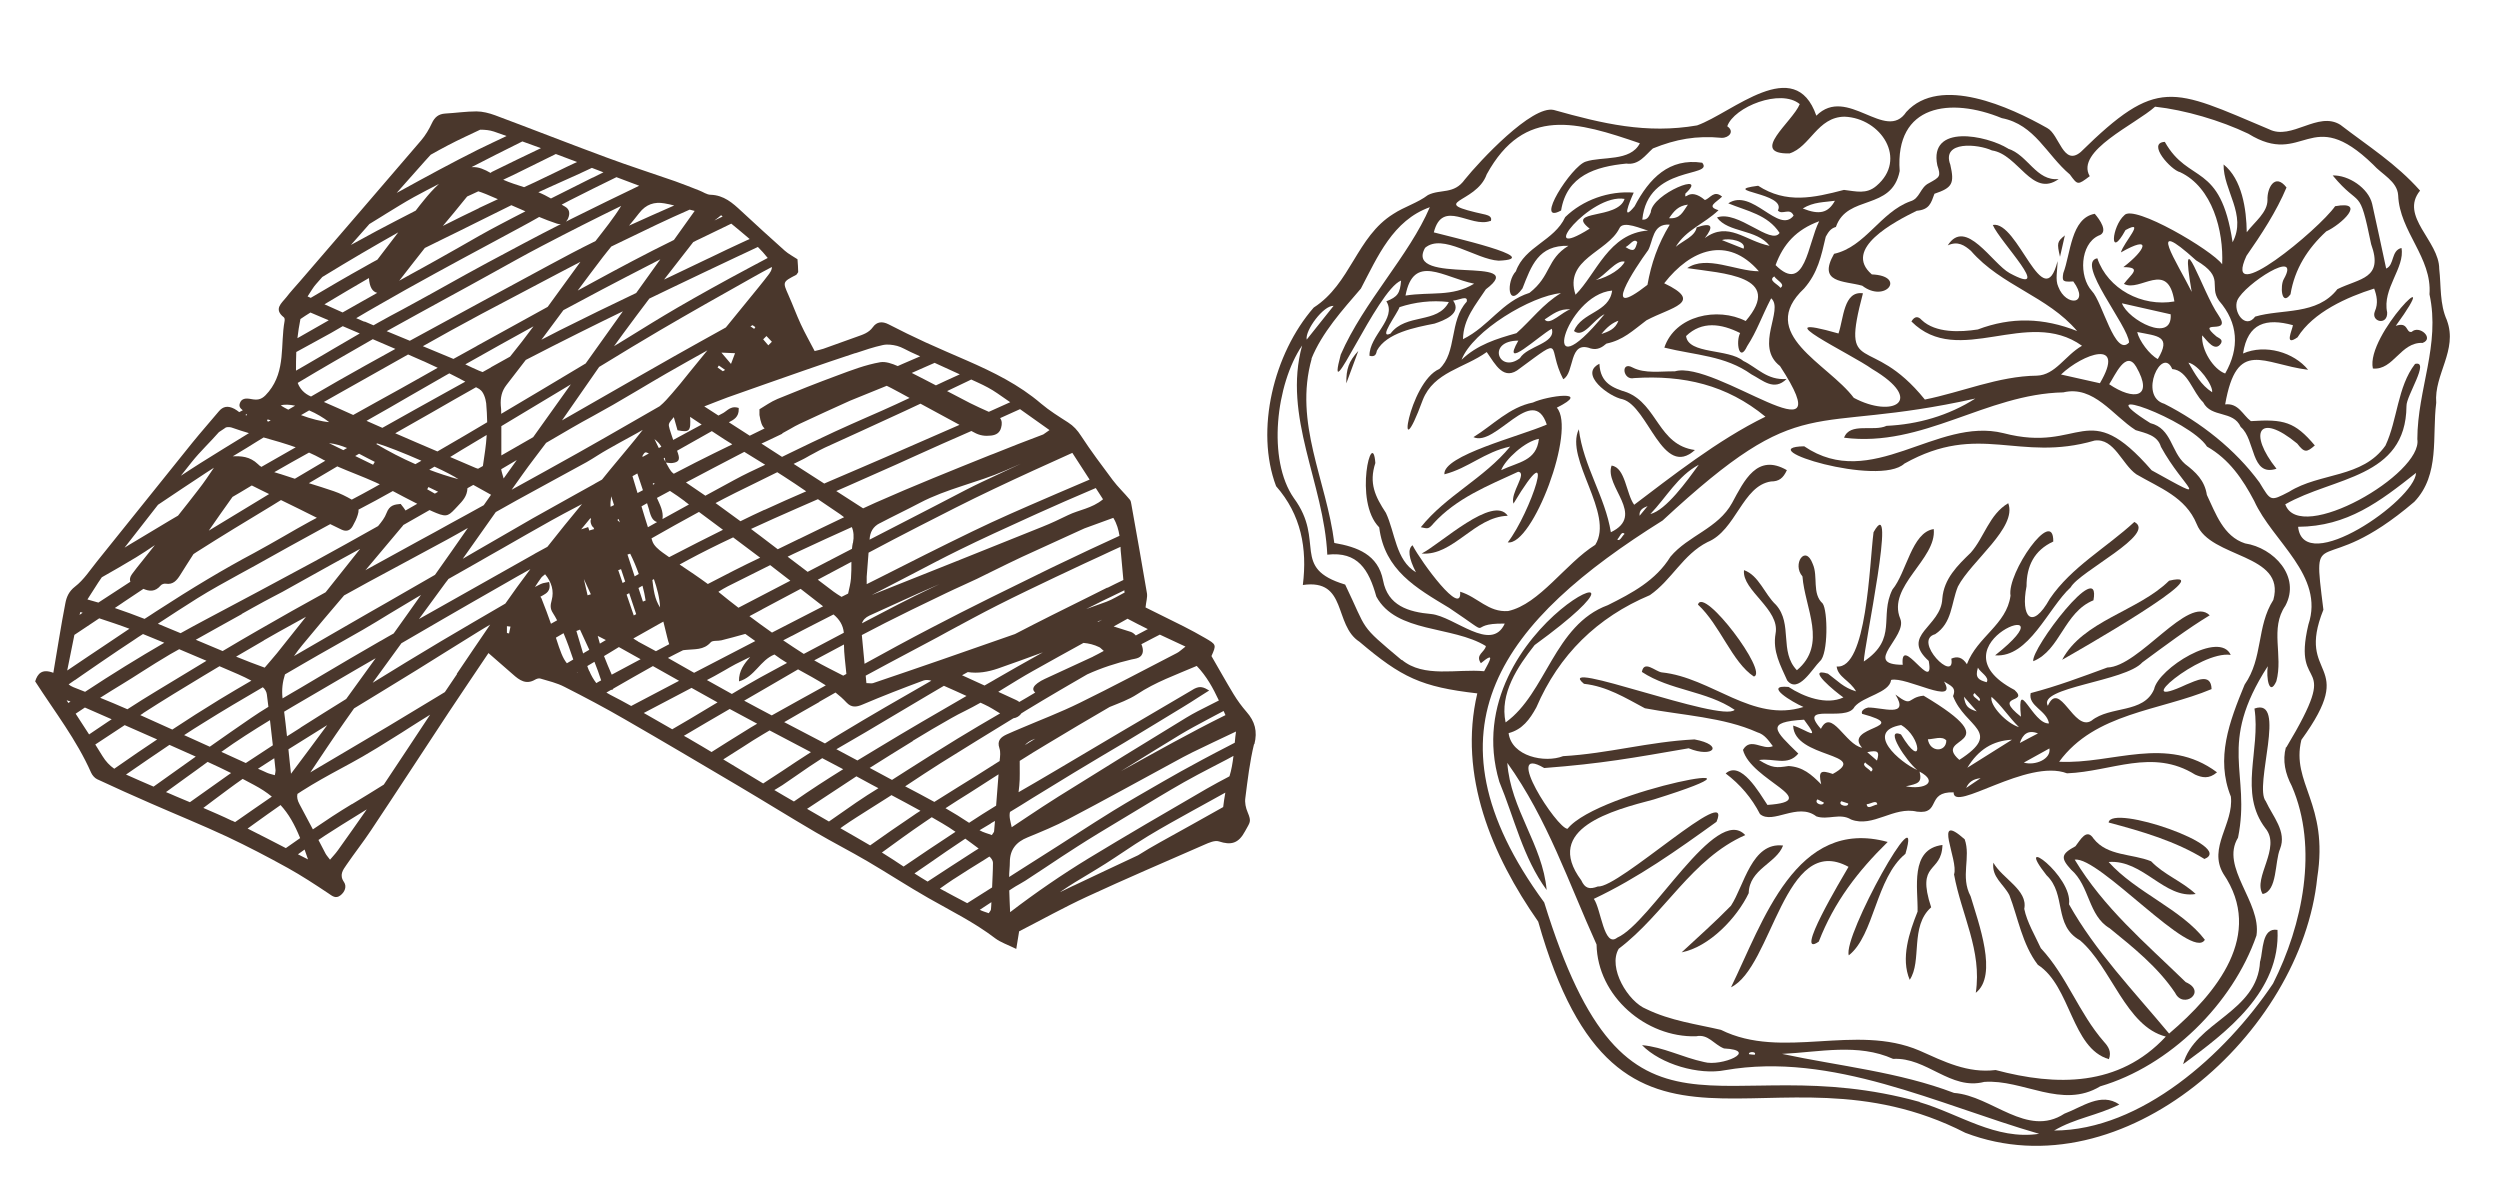 <svg xmlns="http://www.w3.org/2000/svg" viewBox="0 0 1748.3 826"><defs><style>      .cls-1 {        fill: #4a372c;      }    </style></defs><g><g id="Livello_1"><path class="cls-1" d="M877.2,520.5c2.3-9.1.4-16-5.5-22.7-3.3-3.8-6.4-8-9-12.3-5.3-8.7-10.2-17.6-15.5-26.7,3.5-7.9,3.5-8-4.4-12.6-5-2.9-10-5.6-15.1-8.2-9.3-4.7-18.7-9.2-26.6-13.2.4-4.1,1.4-7,1-9.8-3.5-20.8-7.2-41.5-10.9-62.2-.2-1.2-.4-2.7-1.2-3.5-3.8-4.6-8.2-8.7-11.8-13.5-7.6-10.2-15.3-20.4-22.2-31-2.5-3.9-5.2-6.9-9.1-9.4-6.4-4.1-13-8.2-18.8-13.1-15.5-13.3-33.5-22.1-52-30.2-9.6-4.2-19.3-8.3-28.9-12.7-8.7-4-17.3-8.2-25.8-12.6-4.5-2.3-8.3-1.8-11,2-2.9,4-7,5.2-11.2,6.7-7.8,2.7-15.6,5.7-23.4,8.4-1.7.6-3.5.9-6.1,1.6-3.3-6.4-6.8-12.5-9.7-18.8-3.1-6.7-5.6-13.6-8.6-20.3-4.1-9.3-4.2-9.2,5.4-14.2.5-.3.7-1,1.4-1.9,0-2.8-.3-5.9-.5-9-3.2-2.1-6.3-3.7-8.9-6-10.2-9.1-20.4-18.4-30.4-27.7-6.1-5.7-12.2-11.1-21.4-11.4-2.7,0-5.3-2-8-3-5.7-2.2-11.3-4.5-17-6.5-16-5.6-32.1-10.7-47.9-16.6-26-9.6-51.9-19.8-77.9-29.5-4.1-1.5-8.7-2.7-13-2.7-7.3,0-14.5,1.1-21.8,1.5-4.7.3-7.4,2.5-9.4,6.8s-4.5,8.5-7.5,12c-28.2,33-56.6,65.8-84.9,98.7-3.1,3.6-6.4,7.1-9.3,10.9-3.3,4.2-9.2,8.3-1.8,14.1.6.4.7,1.8.5,2.7-3,16.5.9,34.4-11,49.2-3.2,3.9-5.7,6.3-10.9,5.5-3.3-.5-7.6-1.8-9.3,2.5-1,2.5.4,3.9,2,5.1l-2.5,1.3c-1.1-.8-2.2-1.7-3.4-2.3-4.6-2.4-8-1.7-10.9,1.8-6.1,7.3-12.5,14.5-18.5,21.9-22.2,27.6-44.3,55.2-66.5,82.8-5,6.2-9.4,13.1-15.5,17.8-4.4,3.4-6,7.4-6.8,11.7-3.1,15.8-5.5,31.8-8.4,48.6-7.9-3-11,.5-12.7,6,13.7,21.3,29,40.9,39.1,63.8.8,1.8,2.5,3.8,4.2,4.6,12.4,5.8,24.9,11.4,37.5,16.9,17.8,7.8,35.8,15.1,53.4,23.3,14.4,6.8,28.6,14.2,42.5,21.9,9.7,5.4,19,11.5,28.3,17.7,2.8,1.9,5.1,4,8.4,1.5,3.2-2.4,4.6-6.3,2.6-9.3-3.5-5-.8-8.5,1.7-12.1,5.6-8.2,11.7-15.9,17.2-24.2,18.2-27.3,36.1-54.9,54.2-82.3,9.1-13.7,18.3-27.3,27.9-41.6,6.2,5.4,11.8,10.2,17.2,15,4.5,4,9.1,7.3,15.4,3.6,1-.6,2.6-1.1,3.6-.8,5.7,1.7,11.7,3.1,16.9,5.8,14.2,7.2,28.4,14.7,42.2,22.7,26.6,15.3,52.9,30.9,79.3,46.5,18.1,10.7,35.9,21.8,54,32.4,12.1,7.1,24.5,13.4,36.6,20.5,14.3,8.4,28.2,17.5,42.6,25.7,15.8,9,32.1,17,46.6,28.1,3.9,2.9,8.8,4.5,14.7,7.4.8-5.2,1.4-8.7,2-12.3,15.6-8,31.2-16.7,47.4-24.2,27.2-12.6,54.8-24.4,82.2-36.4,3.2-1.4,7.2-3.2,10.1-2.3,8.5,2.8,13.7,1.5,18.3-7.1,3.4-6.4,4.7-6.4,1.8-13.3-1.3-3-2.1-6.7-1.6-10,1.6-12.6,3.1-25.4,6.1-37.7l.2.2h0ZM859.6,543c-5.3,2.8-10.6,5.6-15.8,8.6l-2.4,1.4c-26.4,15.3-53.7,31.2-80.2,47.3-18.5,11.3-36.9,23.9-54.8,37.6-.2-5.3-.5-10.3-.6-15.2.9-.6,1.7-1.1,2.6-1.7,1.3-.9,2.8-1.7,4.2-2.5s2.9-1.7,4.4-2.6c4.7-3.1,9.3-6.1,14-9.2,7.3-4.9,14.9-9.9,22.4-14.7,9.8-6.3,20-12.4,29.8-18.3,0,0,7.3-4.4,9.8-5.9,11.4-6.9,23.2-14.1,35-20.8,6.4-3.6,13-7.1,19.4-10.4,3.4-1.8,6.9-3.6,10.4-5.4,1.5-.8,3.1-1.7,4.8-2.6-.6,5-1.4,9.8-2.8,14.3h-.2ZM675.2,586.6c3.1,2.2,6.1,4.5,9.2,6.8-1,.6-1.9,1.2-2.9,1.8-10.8,7-21.9,14.1-32.8,21.3-3.1-1.8-6.1-3.7-9.2-5.7,3.4-2.4,6.9-4.7,10.2-7,7.9-5.5,16.1-11.2,24.3-16.6.4-.2.8-.5,1.1-.7h.1ZM857.2,500c-24.9,12.3-49,25.9-73.3,39.3,2.4-1.5,4.8-3,7.1-4.4,11.3-7,23-14.3,34.6-21.3,6-3.6,12.2-6.9,18.2-10.1,2-1.1,4-2.1,6-3.2s3.9-2.1,5.9-3.1c.4,1,.9,1.9,1.3,2.9h.2ZM677.7,575.4c-5.4-3.6-10.9-7-16.5-10.2,5.5-3.6,11-7.1,16.5-10.5,2.5-1.6,5-3.2,7.5-4.8,2.8-1.8,5.6-3.6,8.4-5.4,1.6-1,3.2-2,4.7-3-.6,7.3-1.1,14.6-1.7,21.9-3.3,2-6.6,4.1-9.8,6.1-3.1,2-6.1,3.9-9.1,5.9h0ZM693,575.7c.9-.5,1.8-1.1,2.8-1.6-.2,2.4-.4,4.8-.6,7.2,0,.6-.6,1.1-1.6,2.7-2.7-1.1-6-1.8-8.6-3.4,2.7-1.6,5.3-3.2,7.9-4.7v-.2h0ZM666.9,614.8c7-4.6,14.3-9.1,21.4-13.5,1.2-.8,2.4-1.5,3.6-2.3,1.3,1,2.5,2.9,2.5,4.3,0,5.8-.4,11.5-.6,17.3-5.8,3.7-11.6,7.3-17.4,11-6.4-3.4-12.8-6.7-19.1-10.2,3.2-2.3,6.4-4.5,9.7-6.7h-.1ZM864.4,511.3c-.4,2.8-.7,5.5-.9,8.1-1.5.8-2.9,1.5-4.4,2.3-6.1,3.1-12.3,6.4-18.5,9.7-11,5.9-19.4,10.6-27.2,15.1-12.5,7.2-23.7,13.6-34.8,20.4-8.4,5.2-16.9,10.6-25.1,15.9-4.3,2.8-8.6,5.5-12.9,8.3-9.2,5.9-18.5,11.7-27.7,17.6-2.4,1.5-4.8,3-7.2,4.6,0-3.5.5-6.9.5-10.4,0-8.7,4.4-14.1,12.4-17.3,9.7-4,19.5-8,28.7-12.9,24.8-13,49.3-26.6,73.9-39.9,4.2-2.3,8.4-4.6,12.7-6.7,9.4-4.6,18.8-9,30.6-14.6v-.2h0ZM852.5,489.8c-2.4,1.2-4.8,2.4-7.1,3.6-5.2,2.6-10.6,5.3-15.7,8.4-28.6,17.4-57.9,35.5-89.6,55.3-7.5,4.7-14.9,9.6-22.1,14.4-3.5,2.3-7,4.7-10.5,7-.8-3.9-2-7.3-1.2-10.7,5.2-3.1,10.3-6.3,15.4-9.5,9.5-5.8,19.4-11.9,29.1-17.8,6.3-3.8,12.8-7.7,19-11.4,5.5-3.2,11.1-6.6,16.7-9.9,14-8.4,27.8-16.9,40.7-24.7,3.6-2.2,7.3-4.5,11.1-7,1.9-1.2,3.9-2.5,6-3.8l1.3-.8-1.4-.8c-1.8-1.1-3.4-1.6-5-1.6s-3.7.9-5.1,1.8l-.3.2c-17,10-34.1,20-50.2,29.5-14.6,8.6-29.3,17.3-43.9,26-5.3,3.2-10.8,6.3-16,9.4-3.8,2.2-7.5,4.4-11.4,6.6.2-1.5.4-3.1.5-4.5.6-5.8.2-11.6.3-17.4,6.3-4,12.6-7.9,19-11.7,14.5-8.8,29.3-17.5,43.9-26,6.6-2.7,13.4-5.1,19.2-8.9,12.8-8.5,27-13.5,41.7-19.8,7,7.3,11.4,15.5,15.5,24.2h0ZM716.7,521.1c1.6-1.8,3.8-3.3,6.7-4.3.2,0,.5-.2.7-.3-2.5,1.5-4.9,3-7.4,4.6h0ZM829,452.2c-2.8,2.1-4.2,3.6-6,4.5-22.7,11.7-45.2,23.7-68.1,34.9-13.4,6.6-27.4,11.9-41.2,17.8-3.2,1.4-6.5,2.7-9.7,4.2-4.1,1.9-6.9,4.3-5.1,9.6.9,2.6.5,5.7.2,8.5v.5c-.3.2-.7.4-1,.6-5.4,3.4-10.9,6.9-16.3,10.3-3.8,2.3-7.5,4.7-11.3,7-5.6,3.5-11.4,7.1-17.1,10.7-6.8-3.7-13.6-7.4-20.4-10.9.7-.5,1.4-.9,2.1-1.4,7.4-4.9,15.1-10,22.7-14.8,16.7-10.5,33.8-20.9,50.4-31.1l.5-.3c2.2-.3,4.3-1.5,5.5-3.4l3.2-2c8-4.9,16-9.6,23.8-14.2l6-3.5c4.3-2.5,8.7-5,13.1-7.6,9.9-4.5,20.3-7.9,30.9-10.4,3.1-.7,7.4-.8,8-5.5.2-1.4-.2-3.3-1-5.2,2.9-1.5,5.8-3,8.6-4.5,1.4-.7,2.9-1.5,4.3-2.2,5.8,2.7,11.7,5.4,17.8,8.3h0ZM427.8,471.8c-1.9-4.3-3.7-8.6-5.4-13,1.2-.7,2.4-1.5,3.7-2.2,2.2-1.4,4.4-2.7,6.7-4.1,5.1,2.8,10.1,5.7,15.2,8.5-6.8,3.6-13.5,7.2-20.2,10.8h0ZM412,469.2c-.5-1.1-.9-2.3-1.3-3.4,0,0,.2-.1.3-.2l4.7-2.8c1.7,4.3,3.3,8.6,4.7,13-1.1.6-2.3,1.2-3.4,1.9-2-2.6-3.6-5.4-4.9-8.5h-.1ZM396.4,463.8c-2.9-3.6-4.5-8.1-7.6-17.7v-.2c.2-.1.4-.2.5-.3,1.6-.9,3.2-1.8,4.8-2.8,2.5,5.9,4.7,12.1,6.8,18.4-1.5.9-2.9,1.7-4.4,2.6h-.1,0ZM246.1,562.3c-9.3,5.6-18.4,11.6-27.3,17.7-3.1-5.9-6.2-11.8-9.4-17.7-1.4-2.6-1.9-4.9-1.4-7.1,1.1-.7,2.1-1.4,3.2-2.1,8.8-5.6,18.2-10.8,27.3-15.7,5-2.7,10.2-5.5,15.2-8.4,6.7-3.9,13.5-8,19.9-12.1l2.1-1.3c3.7-2.3,7.4-4.6,10.9-6.9,4.6-2.9,9.4-6,14.2-8.9-10.8,16.3-21.5,32.6-32.4,48.9-7.4,4.6-14.8,9.2-22.3,13.7h0ZM173.2,579.4c1.6-1.1,3.2-2.3,4.7-3.4,6-4.3,12.1-8.7,18.3-13,5.7,6.2,9.8,13.5,13.7,23.1-3.3,2.3-6.7,4.7-10,7-9.1-4.7-18-9.3-26.8-13.7h.1ZM162.3,574c-6.6-3.2-13.4-6.1-20.1-9,2.5-1.8,4.9-3.7,7.3-5.5,6.6-4.9,13.3-10,20.2-14.8,2.7,1.4,5.3,2.8,7.9,4.2,4.9,2.6,9,5.3,12.5,8.2-8.7,5.9-17.3,12-25.7,17.8-.7-.3-1.4-.7-2.1-1h0ZM88,541.7l.5-.3c9.8-6.8,19.9-13.7,30-20.5,6.1,2.7,12.3,5.5,18.4,8.2-5.2,3.7-10.4,7.4-15.6,11.1-4.6,3.3-9.3,6.6-13.9,9.9-6.5-2.8-13-5.6-19.4-8.5h0ZM46.6,489.7c1.1.4,1.9.6,2.7.9,0,0-.2.1-.3.2-.4.3-.8.5-1.2.8-.4-.6-.8-1.3-1.2-1.9ZM52,444c5.8-3.9,11.7-7.8,17.4-11.6,7.2,2.4,14.3,4.7,21.1,7.3-5.3,3.5-10.6,7.1-15.8,10.6-4.4,3-8.8,5.9-13.3,8.9-4.7,3.1-9.5,6.4-14.4,9.7,1.7-8.3,3.3-16.5,5-24.8h0ZM61.2,419.1c3.6-5.4,6.6-10.6,10-15.4,7.9-4.5,16-9.1,23.9-13.9,4.5-2.7,8.9-5.7,13.2-8.6-3,3.7-5.9,7.5-8.9,11.2-2.4,3-4.8,5.9-7.1,9.1-1.4,1.9-1.8,3.8-1.1,5.3-4.6,3-13.3,8.7-22.4,14.6-2.6-.8-5.1-1.5-7.7-2.2h.1ZM215.1,207.3c2.5-3.7,3.9-6.4,5.9-8.6,1.5-1.7,2.9-3.3,4.4-5,.3-.2.6-.4,1-.6,18.1-11.1,35.4-21.2,52.1-30.6-4.9,6.3-9.7,12.7-14.6,19.1-2.9,1.5-5.7,3.1-8.5,4.7-12.8,7.1-25.6,14.6-38.1,22-.7-.3-1.4-.7-2.2-1h0ZM258.1,156.8c3.3-2,6.6-4.1,9.9-6.1l1.9-1.2c6.4-3.9,12.9-8,19.6-11.7,5.8-3.2,11.7-6.2,17.5-9.2-3.9,3.5-7.4,7.5-10.7,11.6-1.9,2.3-3.8,4.7-5.6,7.1-9.1,4.7-18.3,9.4-27.3,14.2-6,3.2-12,6.5-18,9.8,4.3-4.8,8.5-9.7,12.8-14.5h-.1,0ZM403.5,113.3c-4.8,2.2-9.5,4.5-14.2,6.8-5,2.4-10.3,4.9-15.4,7.4-2.5,1.2-4.9,2.3-7.4,3.4-4.9-1.6-9.9-3.1-14.6-5.2,2.8-1.3,5.6-2.7,8.4-4,4.8-2.3,9.6-4.7,14.2-7s5.1-2.5,7.7-3.8c2.1-1.1,4.3-2.1,6.5-3.2,5,1.9,9.9,3.7,14.9,5.6h-.1ZM447,129.9c-14.5,6.9-30.1,14.6-47.7,23.3-1.2.6-2.3,1.2-3.5,1.8.6-.6,1.1-1.4,1.5-2.3,1.4-3.4,1.1-6.4-2.3-8.3-.7-.4-1.5-.8-2.2-1.3,1.8-1,3.7-1.9,5.5-2.9,10.9-5.6,22-11,32.8-16.3,5.3,2,10.6,4,15.9,6h0ZM436.8,167.9c14.8-7.2,30.1-14.6,45.5-21.3,1.2.3,2.3.6,3.5.9-4.8,6.8-9.7,13.5-14.5,20.3-20,9.8-39,20-55,28.7-4.1,2.2-8.2,4.5-12.3,6.7,5.8-7.8,11.6-15.6,17.5-23.3,1.9-2.5,4-5,6-7.5,3.1-1.5,6.2-3,9.3-4.5h0ZM536.9,180.4c-3.8,2-7.6,4-11.3,6-21,11.2-36.9,20.1-51.6,28.6-12,7-24,14.4-35.6,21.6-3,1.8-6,3.7-9,5.5,2.2-3.1,4.4-6.1,6.7-9.2,5.9-8.1,12-16.1,18-24.1,4.6-2.2,9.2-4.4,13.7-6.6l2.5-1.2c14.9-7.2,30.1-14.3,44.8-21.3l6-2.8c3-1.4,6-2.8,8.9-4.2,2.4,2.4,4.7,4.9,6.8,7.6h0ZM653.5,253.7c5.9,2.7,11.8,5.4,17.7,8.1-3.4,1.5-6.7,3-10.1,4.6-2.2,1-4.4,2-6.6,3.1-5.6-2.9-11.3-5.9-16.9-8.7,4-1.8,8-3.6,12-5.3,1.3-.6,2.6-1.1,3.9-1.7h0ZM576.3,338.1c-7.1-4.5-14.2-9.1-21.3-13.7,2-1,3.9-1.9,5.9-2.9,1.1-.5,2.1-1.1,3.2-1.7.7-.4,1.4-.8,2.1-1.2,1-.5,2-1.1,3-1.6,2.4-1.3,4.9-2.7,7.5-3.9,8.3-3.8,16.7-7.6,25-11.4,10.1-4.6,20.6-9.4,30.9-14.2,3.7-1.7,7.4-3.5,11.1-5.2,9.1,4.9,18.2,9.8,27.3,14.8-.4.2-.8.3-1.1.5-16.9,7.4-34,14.9-50.6,22.1-5.8,2.5-11.6,5-17.4,7.5-7,3-14.1,6.1-21,9-1.5.7-3.1,1.3-4.6,2h0ZM771.2,349.3c-7.7,6.3-16.6,7.2-24.2,10.9-6,2.9-12,5.8-18.1,8.2-39.8,16-79.5,31.9-119.3,47.7,3.1-1.6,6.2-3.1,9.2-4.7,6.4-3.3,12.8-6.7,19.1-9.9,10.7-5.6,21.7-11.4,32.7-16.8,16-7.9,32.6-15.4,48.6-22.7l6.6-3c12.8-5.8,25.5-11.3,36.3-15.9,1.4-.6,2.8-1.2,4.2-1.8,1.7,2.6,3.4,5.2,5.1,7.9h-.2,0ZM764.4,459.2c-11.2,5.2-22.5,10.4-33.8,15.6-1.7.8-3.4,1.7-5,2.9-2.1,1.6-4.4,3.9-2,6.3,0,.1.2.2.4.3-1.9,1.1-3.8,2.3-5.7,3.4-1.8,1.1-3.6,2.1-5.5,3.2-.6-.5-1.4-1-2.3-1.4-4.1-1.9-8.2-3.8-12.4-5.7,1.2-.8,2.5-1.5,3.7-2.3,6.7-4.1,13.6-8.4,20.6-12.3,11.7-6.6,23.7-13.2,35.3-19.6,3.7.3,7.4,1.2,11.1,3,.8.4,1.4,1.2,3.1,2.6-2.9,1.5-5.2,2.9-7.6,4h.1ZM786.4,414.4c-4.3,2.2-8.3,4.8-12.6,6.4-4.7,1.7-9.5,3.4-14.2,5.1,3.3-1.7,6.7-3.4,10.2-5.1,5.5-2.7,11-5.4,16.5-8,0,.6,0,1.1.2,1.7h-.1ZM676.8,470c7.1,1.1,14.1-.1,21.1-2.5,10.5-3.6,20.9-7.5,31.4-11.3-12.2,6.8-23.2,13-33.7,19.1l-.3.2c-2.3,1.3-4.5,2.6-6.8,3.9-5-2.3-10.1-4.6-15.1-6.9-.2,0-.4-.2-.6-.3,1.3-.7,2.7-1.5,4-2.2h0ZM767.6,434.7c1.1-.5,2.1-.9,3.1-1.3-.9.5-1.8,1-2.7,1.5,0,0-.3,0-.4-.1h0ZM774.4,410.9c-4.1,2.1-8.3,4.1-12.4,6.2-17.2,8.5-34.9,17.3-52.2,26.3-17.1,6-34.2,12-51.3,17.9-15.9,5.5-31.9,11-47.9,16.4-1.1.4-2.4,0-4.7,0-.2-1.7-.3-3.5-.5-5.2h0c10.2-5.5,20.5-11.1,30.6-16.4,4.2-2.2,8.4-4.5,12.6-6.7,5-2.6,9.9-5.3,14.8-8,11.2-6,22.7-12.3,34.2-18.1,13.4-6.8,27.3-13.4,40.7-19.8,2.7-1.3,5.4-2.5,8.1-3.8,7.9-3.8,16-7.5,23.8-11.1,4.5-2.1,8.9-4.2,13.4-6.2,0,1.8.2,3.7.4,5.5.5,5.8,1,11.6,1.6,17.7-3.7,1.8-7.5,3.6-11.2,5.5v-.2h0ZM418,444.7c1.9,1,3.8,1.9,5.7,2.9-1.4.8-2.8,1.7-4.2,2.5-.5-1.8-1-3.5-1.5-5.4ZM373.9,387.3c-25.9,14.6-53.3,30-80.9,45.6,6.2-8.5,12.4-17,18.6-25.4.6-.8,1.2-1.5,1.8-2.3v-.2c6.6-3.7,13.1-7.4,19.4-11l10.3-5.9,8.3-4.7c11.2-6.4,22.8-13.1,34.3-19.5,5.7-3.2,11.6-6.3,17.3-9.3,1.3-.7,2.7-1.4,4-2.1-8.2,9.9-16.3,19.8-24.2,29.9-3,1.6-6,3.3-9,4.9h.1ZM266.1,448.2c-13.8,7.9-27.7,16.1-41.2,24.1-3.2,1.9-6.4,3.8-9.6,5.7-3.6,2.2-7.3,4.3-10.9,6.4-2.3,1.3-4.5,2.6-6.8,4-.7-6.1,0-11.6,1.7-16.8,4.3-2.5,8.6-5,12.9-7.5,7-4.1,14.1-8.1,21-12,6.7-3.8,13.6-7.7,20.4-11.6,6.3-3.7,12.7-7.5,18.8-11.3,6.1-3.7,12.4-7.5,18.7-11.2,1.1-.6,2.2-1.3,3.3-1.9-6.3,9-12.7,17.9-19.1,26.9-3,1.7-6.1,3.4-9.1,5.2h-.1,0ZM231.3,366.7c2.5,1.2,4.9,2.4,7.4,3.6,3.5,1.7,6.2.8,8-2.5,1.4-2.5,2.7-5.1,3.5-7.8.4-1.2.6-2.4.5-3.6,8-4.2,16.1-8.5,24-13,5.3,2.8,10.5,5.6,15.9,8.3.4.2.8.4,1.2.6-2.7,1.6-5.4,3.1-8.2,4.7-.8-1.3-1.9-2.7-3.4-4.6-4.3.4-7.8.8-9.9,6.4-1.2,3.3-3.5,6.2-5.9,9.1-14.8,8.3-29.6,16.6-44.3,24.6-26.4,14.3-52.4,28.1-76.5,40.9-5.7,3-11.5,6.2-17.3,9.4-5.3-2.2-10.5-4.4-15.9-6.6,9.1-6,18.4-12,27.6-17.8,9.6-6,19.7-11.5,29.5-16.9,3.6-2,7.2-3.9,10.8-5.9h0c15.7-8.8,31.9-17.8,47.9-26.5,1.6-.9,3.2-1.7,4.8-2.6l.2.2h0ZM162.6,347.5c1.8-1,3.5-2.1,5.3-3.1l7.5-4.5c.2-.1.5-.3.7-.4,2.1,1,4,2,6,3s4.1,2,6.1,3c-13.3,8-27.3,16.5-42.2,25.6,5.4-7.9,11-15.7,16.6-23.6h0ZM196,331.5c-1.4-.5-2.8-.9-4.2-1.3,4-2.3,8-4.6,12.1-6.9,4-2.3,8.1-4.5,12.2-6.8,3,1.3,6,2.8,8.9,4.4.8.5,1.6.9,2.5,1.3-7,4.1-14.1,8.3-21.3,12.6-3.4-1.1-6.7-2.2-10.1-3.3h0ZM186.8,294.5c0-.4.2-.8.3-1.2.7.2,1.5.4,2.2.6l-1.5.9c-.3,0-.6-.2-.9-.3h-.1ZM196.4,283.5c2.5-.8,6-.6,10,.2-1.6.9-3.2,1.9-4.8,2.8-2-1-3.8-2-5.3-3h.1ZM208.3,267.7c8.4-5.1,16.9-10,25.1-14.8,9.2-5.3,18.3-10.6,27.3-15.7,5.3,2.3,10.5,4.5,15.8,6.8-6.9,3.8-13.8,7.6-20.8,11.5-12.8,7.1-25.5,14.4-38.2,21.8-4.9-2.1-7.8-5.5-9.3-9.5h.1ZM335.4,272.3c2.6,1.4,4.2,6.3,4.6,9.7.4,4.4.6,8.9.7,13.3-5.4,3.2-10.7,6.3-15.9,9.4-6.6,3.9-12.8,7.5-18.9,11-9.8-4.2-19.7-8.4-29.5-12.7.9-.5,1.7-1,2.6-1.5,7.6-4.3,15.1-8.6,22.7-12.9,10.2-5.9,20.7-11.9,31.2-17.8.9.5,1.7.9,2.6,1.4h-.1ZM539.9,238.9c-.9.9-1.7,1.7-2.6,2.6-1.2-1.4-2.4-2.8-3.6-4.2.8-.8,1.6-1.6,2.3-2.3,1.3,1.3,2.5,2.6,3.8,4h0ZM528.2,228.8c-.3.4-.6.8-.8,1.2-.9-.6-1.7-1.2-2.6-1.8.5-.3,1-.5,1.5-.8.7.5,1.3.9,2,1.4h-.1ZM514,247.1c-1.2,3.3-1.8,4.9-2.8,7.4-1.9-2.3-3.5-4.1-6.7-7.9,4.3.2,6.3.3,9.5.4h0ZM465.3,323l-1.2-2.5c.3-.1.5-.3.8-.4.2.9.3,1.9.4,2.9h0ZM467.9,389.6c-1.5-1-2.9-2.1-4.4-3.1-2.9-2.1-6.3-4.9-7.3-8.1-.2-.6-.4-1.3-.6-1.9,5.2-3,10.7-6.1,16.3-9.2,5.7-3.2,11.4-6.3,16.9-9.3,5.6,4.1,11.2,8.3,16.8,12.5-11.3,5.6-23.5,11.8-36.8,18.7-.3.1-.5.3-.8.4h-.1ZM451.6,419.9c-.7.3-1.3.5-2,.8-1-3.2-2.1-6.3-3.1-9.5,1-.5,1.9-1.1,2.8-1.6.9,3.4,1.7,6.8,2.2,10.3h.1ZM415.9,338.3c-4.6,2.5-9.1,5.1-13.7,7.6-9.7,5.4-19.8,11-29.7,16.6-12.9,7.4-26,15-38.6,22.3-3.4,2-6.9,4-10.3,6,7.7-10.9,15.4-21.8,23.1-32.7,4.9-2.8,9.9-5.6,14.8-8.3,8.5-4.7,17.2-9.4,25.6-14,7.6-4.1,15.4-8.4,23.1-12.6,2.6-1.5,5.2-3.1,7.7-4.7,2.3-1.4,4.6-2.9,7-4.2,5.5-3.1,11-6.2,16.4-9.1,2.7-1.5,5.5-3,8.2-4.6-7.5,9.7-15.6,18.9-23.4,28.5-1.7,2.1-3.4,4.2-5.1,6.3-1.7,1-3.5,2-5.2,2.9h.1ZM281.1,368.4c.4-.4.7-.9,1-1.3,0,0,.2-.1.4-.2,6-3.4,12-6.8,17.9-10.2,1.6.7,3.2,1.5,4.8,2.1,7.8,3.2,8.8,1.6,14.9-4.9,3.5-3.7,6.6-6.9,6.8-12.5.3-.2.6-.3.9-.5,1.1-.6,2.2-1.2,3.2-1.8,4.3,2.4,8.1,4.5,12.4,6.9-1.7,2.4-3.4,4.8-5.1,7.3-7.8,4.3-15.5,8.6-23.3,12.8-7.2,4-14.4,8-21.7,11.9-11.9,6.6-24.3,13.3-36.4,20-.5.3-.9.5-1.4.8,0-.1.2-.2.3-.3,8.4-10,16.8-20,25.2-30h.1ZM298.7,342.3l.9-1.7c2.3,1.1,4.5,2.2,6.8,3.3-.8.4-1.5.9-2.3,1.3-1.8-1-3.6-2-5.3-3h-.1ZM262.1,323c-.4.7-.8,1.3-1.2,2-4.2-2-8.3-4.1-12.5-6.1.9-.5,1.8-1,2.7-1.6,3.7,1.9,7.3,3.9,11,5.7h0ZM230.2,309.9c4.5.5,8.6,1.8,12.5,3.4-.9.5-1.7,1-2.6,1.5-3.3-1.6-6.6-3.3-10-4.9h.1ZM314.2,261.1c3.8,1.9,7.5,3.8,11.2,5.8-4.4,2.4-8.8,4.9-13.2,7.3-14.7,8.2-29.8,16.5-44.8,25-3.7-1.6-7.4-3.3-11.1-4.9.9-.5,1.7-1,2.6-1.5,9.1-5.1,18.3-10.4,27.2-15.6,8.4-4.8,17.1-9.8,25.6-14.7.8-.5,1.7-1,2.5-1.4h0ZM263.8,310.1c6.1,1.8,18.9,6.8,30.9,12.1-1.4.8-2.8,1.6-4.2,2.4-9.6-4.2-18.6-8.9-27.4-14.1.2-.1.5-.3.7-.4ZM303.8,326.3c7.6,3.5,13.9,6.8,16.8,8.8-7.2-1.9-13.9-4.1-20.4-6.6,1.2-.7,2.4-1.5,3.7-2.2h-.1ZM350.5,328.1c.3-.2.6-.4.9-.5,3.3-1.9,6.7-3.9,10-5.9-3.1,4.3-6.1,8.6-9.2,12.9-.8-3-1.5-4.8-1.7-6.5h0ZM240.8,416.3c5.5-3.1,11-6.1,16.5-9.1,8.6-4.7,17.5-9.4,26-14,9.6-5.1,19.6-10.5,29.3-15.8,4.9-2.7,9.8-5.4,14.6-8.2-7.6,11-15.3,21.9-23,32.8-7.1,4.1-14.2,8.2-21.4,12.3-8,4.6-15.9,9.2-23.9,13.7-19.4,11.2-37,21.3-53.3,30.8,1.8-2.7,3.8-5.2,5.9-7.8,9.6-11.7,19.4-23.2,29.2-34.7h.1ZM454,357c1.1,3.6,2,7,5.5,8.1-2.2,1.2-4.3,2.4-6.4,3.6-1.5-4.9-3.1-9.7-4.5-14.6,1.3-.7,2.6-1.4,3.9-2.2.5,1.7,1.1,3.4,1.6,5.1h-.1ZM427.5,347.3c.6,2,1.3,3.9,1.9,5.9-.8.4-1.6.8-2.4,1.2-.2-2,0-4.4.4-7.2h.1ZM433.4,365.3c-.6-.6-1.2-1.1-1.7-1.7.3-.2.7-.4,1-.6.2.7.5,1.5.7,2.2h0ZM445.8,344.7h0c-1.2-3.9-2.3-7.8-3.5-11.7,1.1-.6,2.2-1.3,3.4-1.9,1.3,3.9,2.6,7.8,3.9,11.7-1.2.6-2.4,1.3-3.6,1.9h-.2ZM449.6,319.4c-.2-.1-.4-.2-.5-.3.7-1,1.2-2.3,2.1-2.7.6-.2,1.4.2,2.6.7-1.4.8-2.8,1.5-4.2,2.3ZM413.2,363.2c-.4,1.1-.2,2.4.4,3.8.4,1,1,1.6,1.6,2.1,0,.3.2.6.3.9-1.2.3-2.3.7-3.5,1,0-.5-.2-1-.4-1.5l-.3-.9-.9.3c-.6.2-1.2.4-1.8.6-.7.2-1.5.4-2.2.7,1.9-2.3,4-4.8,6.6-8,0,.4.2.7.4,1.1h-.2ZM408.3,404.9c1.6,3.6,3.3,7.1,4.9,10.7-.8.2-1.6.5-2.3.7-.9-3.8-1.7-7.6-2.6-11.4h0ZM432.4,398.7c.6-.2,1.3-.4,1.9-.7,1,2.9,1.9,5.8,2.9,8.7-.6.3-1.2.7-1.8,1-1-3-2-6-3.1-9.1h.1ZM440,414.8c1.6,4.9,3.3,9.8,4.9,14.7-.6.3-1.1.6-1.7.9-1.7-4.9-3.3-9.8-5-14.6.6-.3,1.2-.6,1.8-1h0ZM457.3,405c2.2,6.4,4,12.9,4.3,19.8-3.9-5.9-4.5-12.5-5.4-19.2.4-.2.7-.4,1.1-.6h0ZM443.8,403c-1.7-5.1-3.3-10.2-5-15.2.6-.2,1.3-.4,1.9-.6,2.3,4.6,4.3,9.4,6,14.2-1,.6-2,1.1-2.9,1.7h0ZM493.2,346.6c-4.5-3.1-9-6.2-13.5-9.2,12.4-6.6,25.8-13.6,40.8-21.4,4.9,3,9.7,6,14.6,9-.3.1-.5.2-.8.4-6.9,3.2-13.9,6.5-20.7,10.2-7,3.8-13.8,7.5-20.4,11.1h0ZM478.9,350.6c1,.7,1.9,1.4,2.9,2.2-6.3,3.5-12.5,6.9-18.5,10.2.8-5.4-1.8-10-3.9-14.8,3-1.6,6-3.2,9.1-4.9,3.7,2.3,7.1,4.8,10.5,7.3h-.1ZM456.6,339v-1.2c.5.2.9.3,1.4.5-.5.2-.9.5-1.4.7ZM461,313.1s-.2.1-.3.2c-1-2.1-2-4.2-3-6.2,2.1,1.6,3.7,3.3,4.8,5.3-.5.3-1,.5-1.5.8h0ZM481.1,261.7c-3.6,4.5-7.2,9-11,13.3-2.8,3.2-5.5,6.4-8.8,9.1-6.3,3.6-12.6,7.2-18.8,10.8-12.5,7.2-25.4,14.6-38.2,21.8-15.4,8.6-31,17.3-46.5,25.8,2.5-3.6,5.1-7.1,7.6-10.7,5.3-7.5,11-14.7,16.5-22.1l18-10.5c4.8-2.8,9.7-5.5,14.5-8.1,4.7-2.6,9.6-5.3,14.3-8,5.8-3.4,11.7-6.8,17.4-10.2,6.4-3.8,13.1-7.8,19.7-11.6,9.6-5.5,19.2-10.9,28.9-16.3-4.6,5.6-9.1,11.2-13.7,16.8h.1ZM372.9,305.7c-7.4,4.2-14.8,8.5-22.3,12.8v-20.5c16.2-9.7,32.4-19.5,48.6-29.2-8.8,12.3-17.6,24.6-26.4,37h.1,0ZM340.3,305c-.4,6.7-1.5,13.3-2.6,20.9-.8.5-1.6.9-2.5,1.4-.3.2-.6.4-.9.5-1-.3-1.9-.6-2.7-1-5.6-2.4-11.2-4.8-16.8-7.2,2.6-1.6,5.2-3.2,7.8-4.8,5.9-3.5,11.8-7.1,17.7-10.6v.7h0ZM343.4,256.9c-2,1.1-3.9,2.2-5.9,3.3-.8-.3-1.7-.6-2.6-1-3.2-1.3-6.3-2.9-9.5-4.4,17.2-9.7,32.9-18.5,47.7-26.6-5.3,7.2-10.8,14.3-16.4,21.2-4.5,2.5-8.9,5-13.3,7.4h0ZM333.4,242l-16.3,9c-7.1-3-14.3-5.9-21.4-8.9,6.5-3.6,13-7.2,19.5-10.9,14.1-7.8,27.9-15.1,44.3-23.7,5.4-2.9,10.9-5.7,16.3-8.6,9.9-5.2,20-10.6,30.1-15.8-7.6,10.5-15.2,21-22.9,31.5-16.7,9.2-33.4,18.4-49.7,27.4h.1ZM296.2,252.6c3.3,1.5,6.6,3,9.9,4.6-3.6,2-7.2,4.1-10.8,6.1-4.9,2.7-9.7,5.5-14.6,8.2-6,3.3-11.9,6.6-17.9,9.9-5.2,2.9-10.5,5.8-15.8,8.8-6.8-3.1-13.6-6.1-20.5-9.1,3-1.7,6-3.4,9-5.1,17.4-9.8,33.8-19.1,49.9-28.1,3.6,1.6,7.2,3.1,10.7,4.7h.1,0ZM216.2,287c4.9,2.1,9.9,5,14,8.2-5.3-.4-12.8-2.3-19.7-4.9,1.9-1.1,3.8-2.2,5.7-3.3h0ZM235.7,326.1c8.9,3.9,18.1,7.2,26.9,11.2,1,.5,2,.9,3,1.4-1.5.9-3.1,1.7-4.6,2.6-4.9,2.8-10,5.4-15,8.1-4-2.3-8.2-4.4-12.6-5.9-5.8-2-11.6-3.8-17.4-5.6,7.2-4.3,13.6-8.1,19.8-11.7h-.1ZM169.1,429.3c5.2-2.9,10.3-5.8,15.5-8.6,2.2-1.2,4.4-2.4,6.6-3.5,2.1-1.1,4.2-2.2,6.3-3.3,5.8-3.2,11.6-6.4,17.4-9.7,5.9-3.3,11.9-6.6,17.8-9.9,6.3-3.5,12.5-6.9,18.8-10.3,0,0,.2,0,.3-.1-8,10.1-16.1,20.2-24.1,30.3-15.6,8.6-31.4,17.4-46.9,26.4-8.4,4.8-16.7,9.7-25.1,14.7-6.3-2.6-12.5-5.3-18.8-7.9,10.8-6.1,21.7-12.1,32.3-18h-.1ZM184.5,447.8c6.8-3.9,13.7-7.8,20.5-11.5,2.6-1.4,5.2-2.9,7.8-4.3.4-.2.8-.5,1.2-.7-6.8,8.5-13.5,17-20.3,25.5-2.8,3.5-5.8,6.7-8.6,10.1-6.7-2.4-13.4-5-20-7.7,6.8-4,13.4-7.8,19.4-11.3h0ZM475.4,394.7c2-1.1,4-2.2,5.9-3.2,9.3-5,19.3-10,31.4-15.7,6.3,4.7,12.6,9.4,18.9,14.2-12.3,5.8-24.5,12.1-36.6,18.4-6.4-4.7-13.1-9.2-19.7-13.6h0ZM502.6,413.7c2.1-1.3,4.2-2.6,6.4-3.7l4.4-2.2c8.3-4.2,16.7-8.4,25.2-12.6,4.7,3.6,9.4,7.3,14.1,10.9-11.8,6.1-24,12.5-36.3,18.9-4.7-3.6-9.4-7.3-14-11.1h0s.2-.1.3-.2h-.1ZM608,430.5c14.8-6.6,29.5-13.6,44.4-20,1.5-.7,3.1-1.3,4.6-2-1.9.9-3.8,1.8-5.7,2.7-15.4,7.3-30.8,15.4-45.7,23.2l-2.8,1.5c.7-2.3,2.4-4.1,5.2-5.4h0ZM588.5,417.4c-2.1-1.3-3.9-2.4-5.5-3.6-3.7-2.8-7.4-5.6-11.1-8.4,7.8-4.2,15.7-8.3,23.5-12.5,0,3.9,0,7.8-.3,11.6-.3,3.4-1.1,6.7-2,10.6-1.5.8-3,1.5-4.6,2.3h0ZM533,426.1c4.1-2.2,8.1-4.3,12.2-6.5,4.9-2.6,9.8-5.2,14.7-7.8,5.2,4.1,10.5,8.2,15.7,12.2-11.1,5.7-22.9,11.7-35.4,18.2,0,0-.2.1-.3.2-5.3-3.7-10.6-7.6-15.8-11.5,3-1.6,6-3.2,9-4.8h-.1ZM553.8,444.7c4.8-2.5,9.8-5.2,14.8-7.7s9.6-4.9,14.3-7.3c4.2,3.5,6.7,7.5,7.2,12.8-9.3,4.9-18.6,9.8-28,14.8-4.8-3.1-9.6-6.2-14.4-9.5,2-1.1,4-2.1,6-3.1h.1ZM590.2,450.7c0,6.4,1,13,1.7,20.6-.7.4-1.5.8-2.2,1.2-7.3-3.8-14-7-20.3-10.7,7-3.7,13.9-7.4,20.8-11.1ZM778.6,362.2c2.5,4.1,3.6,8.3,4.3,12.5-13.7,6.3-27.8,12.8-41.6,19.5l-6.9,3.3c-27.4,13.4-55.7,27.2-83.2,41.6-15.6,8.1-31.2,16.6-46.6,25.1-.6-6.7-1.2-13.4-1.9-20.1,5.5-2.8,10.9-5.6,16.2-8.4,12.2-6.2,24.8-12.3,36.9-18.1l5.8-2.8c3.7-1.8,7.5-3.5,11.2-5.2,3.4-1.6,7-3.2,10.4-4.8,4.3-2.1,8.6-4.2,12.8-6.3,6.1-3,12.4-6.1,18.6-9,12.4-5.7,25-11.5,37.2-17,2.2-1,4.4-2,6.6-3,6.6-2.4,13.3-4.8,20-7.3h.2ZM615.1,366c9.3-4.9,18.8-9.4,28.1-14.3,19-10,40.2-14.1,59.7-22.6,3.6-1.6,7.3-3.2,11-4.8-8.6,4-17.6,8.2-27.1,12.7-7.7,3.6-15.4,7.7-22.9,11.6-3.4,1.8-6.8,3.6-10.2,5.3-6.3,3.3-12.7,6.5-19,9.8-8.8,4.5-17.7,9.1-26.6,13.7.3-5.3,2.4-9.1,7.1-11.5h0ZM596.4,379.7c-.3,1.4-.5,2.7-.6,4.1-1.9,1-3.8,1.9-5.6,2.9-8.1,4.2-16.6,8.6-25.4,13.2-4.7-3.5-9.3-7.1-14-10.6,2.7-1.3,5.3-2.6,8-3.8,12.2-5.7,24.6-11.4,36.9-16.9,1.3,3.1,1.6,6.7.8,11.1h-.1ZM558.7,376.9c-4.9,2.4-9.8,4.8-14.8,7.2-4.2-3.2-8.4-6.4-12.6-9.6-2-1.5-4.1-3-6.1-4.6,10.6-4.9,21.4-9.7,31.9-14.3,4.5-2,9-3.9,13.5-5.9.5-.2,1-.4,1.4-.6,5.2,3.5,10.3,7,15.5,10.5,1,.7,1.9,1.4,2.8,2.1-10.6,5-21.2,10.2-31.5,15.2h-.1ZM534.6,356.5c-5.5,2.5-11.1,5.2-16.8,8-5.8-4.3-11.6-8.5-17.4-12.7,1.9-1,3.8-2,5.7-3,5.3-2.8,10.9-5.5,16.2-8.1,1.9-.9,3.8-1.8,5.7-2.8,5-2.5,10-4.9,15-7.4.2,0,.4-.2.5-.3,1.4.9,2.9,1.8,4.4,2.8,5.4,3.5,10.7,7,15.9,10.6-9.7,4.2-19.5,8.5-29.2,13h0ZM547.1,303c1.9-1,3.8-2.1,5.6-3.1,2.1-1.2,4.3-2.5,6.5-3.5,11.9-5.6,23.8-11,35.3-16.2,8.3-3.4,16.7-6.8,25.6-10.4.7.4,2.2,1,3.6,1.8,4.1,2.2,8.3,4.4,12.4,6.7-3.1,1.4-6.1,2.9-9.2,4.3-6.7,3.1-13.5,6.1-20.2,9-7.5,3.3-15.2,6.7-22.8,10.2-10.8,5-21.6,10.2-32.1,15.3-1.6.8-3.3,1.6-4.9,2.4-4.8-3.1-9.6-6.2-14.4-9.3,1.3-.6,2.6-1.2,3.9-1.8,3.5-1.6,7.1-3.4,10.7-5.1v-.3h0ZM511.8,310.9c-8.4,4.1-17.1,8.3-25.5,12.6-5,2.6-10.1,5.2-15.1,7.8,0,0-.3-.2-.4-.3-2.3-1.7-3.5-4.9-5.1-7.5,1.5.1,3.1.5,4.5.3,4.4-.6,5.4-2.2,4-6.5-.2-.7-.5-1.4-.7-2.1,9.4-5.3,17.1-9.6,24.3-13.7,2.9,1.9,5.8,3.8,8.7,5.7,1.9,1.2,3.7,2.3,5.6,3.5,0,0-.2,0-.3.1h0ZM470.8,307.7c-.9-2.5-1.7-5.1-2.5-7.6-1.1-3.8-.9-3.8,2.9-8.4,1,3.4,1.8,6.3,2.6,9.2,8.4,1.6,9.4.7,8.8-9.4,2.8,1.8,5.4,3.6,8.1,5.4-6.6,3.6-13.3,7.2-20,10.8h.1ZM505.5,259.6c-1.2-.9-2.5-1.7-3.7-2.6.3-.5.6-.9.9-1.4,1.5,1,3,2.1,4.4,3.1-.5.3-1.1.6-1.6.9h0ZM538.2,191.1c-2.5,3.3-5.1,6.6-7.7,9.8-7.6,9.4-15.3,18.7-22.9,28.1-12.9,7.1-25.3,14.1-36.2,20.2-19.3,10.9-38.9,22.2-57.8,33-6.9,3.9-13.7,7.9-20.6,11.8,8.7-12.4,17.3-25,26-37.4,1.1-.7,2.2-1.3,3.3-2,12.8-7.8,26-15.9,39.2-23.6,20.5-12,41-23.6,65.6-37.4,4.2-2.4,8.5-4.7,12.7-6.9,0,1.4-.5,2.9-1.7,4.4h.1ZM409.7,254.1c-21.9,13.1-41.2,24.7-59.2,35.3,0-2,0-4-.3-5.9-.3-5.4.6-9.9,4-14.3,4.5-5.8,9-11.6,13.5-17.5,12.3-6.4,24.6-12.6,37.2-18.9,10.2-5.1,20.4-10.1,30.7-15.1-8.6,12.1-17.3,24.2-25.9,36.3h0ZM391.8,230.8c-4.4,2.2-8.8,4.5-13.2,6.8.4-.6.9-1.1,1.3-1.7,4.7-6.3,9.4-12.6,14.1-19,8.9-4.8,17.8-9.5,26.8-14.3,11-5.8,22.2-11.6,33.1-17.2l6.8-3.5c.4-.2.7-.4,1.1-.6-5.6,7.9-11.2,15.7-16.9,23.6-17.7,8.4-35.5,17.1-53.1,25.9h0ZM416.6,168.5c-11.4,5.6-22.5,11.5-32.3,16.8-32,17.3-64.8,35-97.7,53-5.4-2.2-10.8-4.5-16.2-6.7,1.8-1,3.6-2,5.4-3,10.9-6.1,22-12.1,32.7-18,6.1-3.3,12.2-6.7,18.3-10,5.8-3.2,11.6-6.4,17.4-9.6,11.4-6.3,23.1-12.9,34.8-19,19.5-10.2,37.9-19.5,55.4-28-5.3,8.6-11.7,16.5-17.9,24.5h.1ZM254.8,225c-1.9-.8-3.8-1.6-5.7-2.5,5.2-3.1,10.5-6.2,15.8-9.2,11.7-6.7,25.6-14.6,39.8-22.3,12.1-6.6,24.4-13.3,36.4-19.7,7.7-4.1,15.4-8.3,23-12.4,4.1-2.2,8.3-4.5,12.3-6.8.2-.1.4-.2.6-.4,4.1,1.7,8.2,3.3,12.5,4.7.9.3,1.8.4,2.7.3-17.6,8.9-34.8,18.2-51.5,27.1-9.9,5.3-19.9,10.9-29.6,16.3-6,3.3-11.9,6.7-17.9,9.9-4,2.2-8,4.4-11.9,6.5-5.5,2.9-11.1,5.9-16.6,9-1.2.7-2.3,1.3-3.5,2-2.1-.9-4.2-1.8-6.3-2.7v.2h0ZM367.6,147.7c-6,3.1-11.9,6.1-17.9,9.3-9.8,5.1-19.5,10.7-28.9,16.1-5.1,2.9-10.4,5.9-15.6,8.8-6,3.4-12.1,6.7-18.1,10-2.6,1.4-5.3,2.9-7.9,4.4,6-7.6,11.8-15.3,17.9-22.9,4.8-2.4,9.5-4.7,14.2-7,3.1-1.5,6.3-3.1,9.4-4.6,5.2-2.6,10.3-5.1,15.5-7.7,7-3.5,14.2-7.1,21.4-10.6,3.3,1.5,6.6,2.9,9.9,4.3h.1ZM334.9,145.6c-7.8,3.7-16.1,7.8-25.2,12.4,5-5.9,9.9-11.8,14.7-17.8.9-1.1,1.6-2,2.3-2.8,2.1-1,4.3-1.9,6.3-2.9.5-.2,1-.5,1.5-.7,1.4.4,3.2,1.1,5.5,2,2.7,1.1,5.5,2.3,8.2,3.5-4.4,2.1-8.9,4.1-13.3,6.2h0ZM258,194.4c.4,6.3,2.4,9.6,5.8,10.4-.9.5-1.7,1-2.6,1.5l-8.9,5c-4.2,2.4-8.4,4.8-12.7,7.2-4.2-1.9-8.4-3.8-12.7-5.7,10.4-6.3,20.9-12.4,31-18.3h.1ZM414.7,124.1l-1.5.7c-9.2,4.6-18.6,9.3-27.9,14-2.8-1.6-5.7-3.1-8.7-4.3h-.2c5.1-2.4,10.3-4.7,15.4-7,4.2-1.9,8.6-3.9,12.9-5.8,3.1-1.4,6.1-2.8,9.2-4.3,2.7,1,5.4,2.1,8.1,3.1-2.4,1.2-4.9,2.4-7.4,3.7h.1ZM343.6,120.6l-.6.3h0c-3.9-2.3-8.4-4.3-12.4-4h-.9c11.7-6,23.6-12.1,35.6-18,4.3,1.6,8.6,3.1,13,4.7-11.1,5.3-22.8,10.9-34.7,16.8h0v.2ZM217.2,218.6c4.2,1.8,8.5,3.6,12.7,5.4-7.3,4.1-14.6,8.3-21.9,12.5.5-4.4,1.2-8.9,2.1-13.4,2.3-1.6,4.7-3.1,7.1-4.6h0ZM207.3,246.1c3.9-2.2,7.8-4.3,11.7-6.4,4.1-2.2,8.3-4.5,12.4-6.8,2.8-1.6,5.5-3.2,8.3-4.8,4,1.7,7.9,3.4,11.9,5.1-6.3,3.6-12.6,7.3-18.7,10.9l-6.1,3.6c-4.4,2.6-8.8,5.1-13.2,7.7-2.2,1.3-4.4,2.6-6.6,3.8,0-4.3,0-8.7.2-13.1h.1ZM184.3,305.9c7.6,2.1,15.1,4.3,22.5,6.9-8.5,4.8-16.4,9.4-24,13.7-.9-.5-1.7-1.2-2.4-1.9-5.7-5.5-11.9-5.7-17.7-5.5.4-.2.7-.4,1.1-.6,2.9-1.7,5.7-3.5,8.6-5.2,2.5-1.5,4.9-3,7.4-4.6,1.5-.9,3-1.9,4.6-2.8h-.1ZM139,342.1c-4.8,6.2-9.6,12.4-14.5,18.5-.8.5-1.6,1-2.4,1.4l-3.4,2c-8,4.8-16,9.6-24,14.4-2.5,1.5-5.1,3-7.6,4.6,7.8-10,15.6-20,23.4-30,11.2-7.5,22.5-15.1,33.8-22.5,1.8-1.2,3.5-2.3,5.3-3.4-3.6,5.3-6.9,10.3-10.6,15ZM85.9,421.4c4.7-3.1,9.6-6.4,14.4-9.6,4,1.7,8.1,2.4,12.2-2.5.7-.8,2.4-1.3,3.5-1.1,5,.8,7.6-2.3,9.9-5.9,3.1-4.9,6.2-9.9,9.4-14.8.7-.5,1.4-.9,2.1-1.4,17.4-11.1,35.4-22,52.8-32.5,2.1-1.3,4.2-2.6,6.3-3.9,8.4,4.1,16.8,8.2,25.1,12.4-1.6.8-3.1,1.7-4.7,2.5-6.1,3.3-12.3,6.9-18.2,10.3-6.9,3.9-13.9,8-21,11.8-21.1,11.2-43,24.3-68.9,41.1-2.6,1.7-5.1,3.4-7.7,5-6.8-2.7-13.8-5.2-20.8-7.6,1.8-1.2,3.7-2.5,5.5-3.7h0ZM52.3,475.7l5.3-3.7c8.3-5.7,16.8-11.6,25.3-17.3,3.5-2.3,6.9-4.6,10.4-6.9,2.2-1.5,4.4-3,6.7-4.4,5,2,9.9,4.1,14.9,6.1-17.9,10.4-36.3,21.7-55.4,34.3-2.7-1.1-5.4-2.1-8.1-3.2-1.4-.6-2.5-1.2-3.4-2,1.4-1,2.9-2,4.3-3h0ZM59.4,494.8c6.2,2.7,12.5,5.5,18.7,8.2-.9.6-1.7,1.1-2.6,1.7-4.4,2.9-8.8,5.9-13.2,8.9-3.1-4.7-6.2-9.5-9.4-14.5,2.2-1.5,4.4-2.9,6.6-4.4h-.1ZM70,488c5.1-3.2,10.3-6.5,15.8-9.8,4.4-2.7,8.9-5.5,13.2-8.3,6.5-4.1,13.2-8.4,19.9-12.3,2.1-1.2,4.3-2.4,6.4-3.6,6.4,2.7,12.7,5.4,19.1,8.1-9.3,5.6-18.5,11.2-27.6,16.7l-7.1,4.3c-6.8,4.1-13.7,8.4-20.6,12.9-6.3-2.8-12.6-5.4-19-8h-.1ZM100.1,498.7c14.1-9.1,28.6-17.9,42.2-26.1,3.7-2.2,7.5-4.5,11.2-6.7,4.3,1.9,8.6,3.7,13,5.6,3.2,1.4,6.3,2.9,9.3,4.5-7.4,4.3-14.9,8.7-22.3,13.2-11.3,6.9-22.4,14-33,21-7.5-3.4-15-6.8-22.4-10.1.7-.4,1.3-.9,2-1.3h0ZM128.9,514c4.4-2.9,8.8-5.7,13.2-8.4,13.7-8.6,27.8-16.9,41.7-25,1.4,1.1,2.6,3.2,2.8,4.9.4,2.9.7,5.9,1.1,8.8-4.1,2.5-8.2,5.1-12.1,7.8-9.6,6.6-19.3,13.3-28.9,20.1-5.9-2.7-11.9-5.4-17.9-8.1h0ZM188.8,503.6c.7,5.9,1.4,11.7,2,17.6-6.3,4.1-12.6,8.2-18.9,12.4-5.7-2.6-11.4-5.2-17.1-7.8,11-7.9,22.4-15.1,34-22.2h0ZM191.8,530.2c.3,2.8.6,5.6.9,8.5,0,.9-.2,1.8-.5,3.4-1.9-.6-3.7-.9-5.3-1.6-2.2-1-4.3-2-6.5-2.9,3.8-2.4,7.5-4.9,11.3-7.3h.1ZM203.5,541.1c-.7-5.9-1.2-11.6-1.8-17.1,8.1-5.1,16.2-10.1,24.2-15.1l2.9-1.8c-8.3,11.3-16.8,22.7-25.3,34h0ZM210.2,508.9l-6.3,4c-1.1.7-2.1,1.3-3.2,2-.6-5.8-1.3-11.6-2-17.2,2.1-1.2,4.1-2.5,6.2-3.7,14.8-8.7,29.8-17.4,44.3-25.9,4.5-2.6,9-5.2,13.5-7.8-6.8,9.5-13.7,19-20.6,28.5-10.6,6.6-21.4,13.3-31.9,20h0ZM280.6,449.9c9.8-5.7,19.7-11.5,29.6-17.2,12.4-7.2,25.9-14.9,42.5-24.4,6-3.5,12.1-6.9,18.2-10.3-.3.4-.6.8-.9,1.2-5.7,7.5-11.2,15.2-16.6,22.9-14.8,8.6-29.9,17.4-45.1,26.4-16.3,9.7-32.5,19.6-47.7,29,6.7-9.2,13.3-18.4,20-27.5h0ZM379,419.2c-.3-.7-.6-1.3-1.1-1.9.7-.4,1.4-.8,2-1.1,2.1-1.2,5.3-3,4.3-8.2l-.2-1-1,.2c-.6.1-1.1.2-1.6.3-1.1.2-2.2.4-3.2.9-1.3.7-2.7,1.3-4.1,2.1,1.4-2.2,2.9-4.4,4.4-6.5.5-.7,1.4-1.3,2.7-2.4,4.5,5.5,6.4,11.5,4.6,18.2-.9,3.3-1.2,5.7.8,8.8,1.1,1.7,2.1,3.5,3,5.2-1.4.8-2.9,1.6-4.3,2.4-2-5.7-4.1-11.4-6.4-17.1h.1ZM403,441.3c.9-.3,1.7-.7,2.6-1,2.1,4.7,4.4,9.4,6.5,14.1-.6.3-1.2.7-1.7,1-.9.5-1.8,1-2.6,1.6-1.6-5.2-3.1-10.5-4.7-15.7h-.1,0ZM446.1,448.5c-1.1-.6-2.2-1.3-3.2-2,1.4-.8,2.8-1.6,4.1-2.3,4.5-2.5,9-5,13.3-7.5,1.2-.7,2.4-1.3,3.6-2,.9,3.7,1.8,7.3,2.7,11,.5,2,.9,3.6,1.4,4.8-3.1,1.6-6.2,3.3-9.3,4.9-4.2-2.3-8.4-4.5-12.6-6.8h0ZM477.8,454.7c.5,0,1.1-.1,1.7-.2,6.2-.7,12.6.3,17.5-5.3,1.3-1.5,4.9-.8,7.4-1.4,5.2-1.3,10.4-2.7,16.8-4.5,1.9,1.4,4.4,3.1,7,5-13.8,7.1-27.8,14.4-42.8,22.2-6.1-3.5-12.2-7-18.3-10.4,3.5-1.8,7.1-3.7,10.6-5.4h.1,0ZM483.7,481.1c4.6,2.6,9.2,5.2,13.8,7.7,1.4.8,2.9,1.6,4.3,2.4-.7.4-1.4.9-2.2,1.3-5.8,3.5-11.8,7.1-17.7,10.6-3.9,2.3-7.8,4.6-11.8,6.9-6.6-3.8-13.3-7.6-19.9-11.4,9.3-4.9,18.7-9.8,27.8-14.6,1.9-1,3.8-2,5.7-3h0ZM494.3,475.6c1.8-.9,3.5-1.8,5.3-2.8,2.4-1.3,4.8-2.7,7.1-4,2.5-1.5,5.2-3,7.8-4.4,3.3-1.7,6.8-3.4,10.1-5-4,4.7-8,9.5-7.8,17.1,11.1-3.2,14.7-14.8,24.8-18.8,2.8,2.1,5.8,4.1,8.8,5.9-6.3,3.4-12.6,6.8-18.8,10.2-6.7,3.7-13.3,7.6-19.8,11.5-5.8-3.2-11.6-6.5-17.4-9.7h-.1ZM537.3,480.2c2.6-1.5,5.3-3.1,7.9-4.6,4.2-2.5,8.5-5,12.9-7.5,6.5,3.6,13.1,7.1,19.4,11.2-3.9,2.2-7.8,4.3-11.7,6.5l-6,3.3c-6.6,3.7-13.4,7.4-20.1,11.2-6.4-3.4-12.9-6.8-19.3-10.3,5.6-3.3,11.3-6.5,16.9-9.8h0ZM572.9,490.8l4.9-2.8c2.2-1.2,4.3-2.5,6.5-3.7,2.7,2.1,5.3,4.4,7.7,7,3.4,3.6,6.8,3.3,11.2,1.4,14.1-6,28.3-11.5,42.6-16.8,1.6-.6,3.7-.4,5.5.1l-.8.5c-20.6,11.8-41.9,24-62.5,36.5-3.7,2.2-7.4,4.5-11.1,6.9-9.5-5-19-10-28.5-14.9,8.2-4.8,16.5-9.5,24.6-14.1h-.1ZM589.7,537.9c-11.6,7.2-23.2,14.7-34.5,22.6-4.6-2.6-9.1-5.3-13.7-8,.4-.2.8-.5,1.2-.7,1.4-.9,2.9-1.7,4.4-2.7,3.3-2.2,6.6-4.6,9.9-6.8,5.8-4.1,11.9-8.2,18-12.1,4.9,2.6,9.9,5.2,14.8,7.8h-.1ZM584.8,524c3.7-2.2,7.3-4.3,11-6.4,3.3-1.9,6.5-3.8,9.8-5.7,4.8-2.8,9.5-5.7,14.3-8.5,9.1-5.4,18.5-11,27.8-16.5l3.9-2.3c2.8-1.6,5.6-3.3,8.5-5,5.3,2.3,10.5,4.7,15.8,7.1-20.6,11.9-41.5,24-61.9,36.4-4.8,2.9-9.6,5.8-14.4,8.7-4.9-2.6-9.7-5.2-14.6-7.8h-.2,0ZM638.6,517.9c9-5.5,18-10.8,26.7-15.7,3.1-1.8,6.3-3.4,9.5-5s7.4-3.8,10.9-5.8h0c1,.5,2,.9,3,1.4,3.7,1.7,7.2,4,10.7,6.1-9.8,5.7-19.9,11.6-29.7,17.6-11.8,7.2-23.6,14.7-35.1,22-3.6,2.3-7.2,4.6-10.8,6.9-4.4-2.3-8.8-4.7-13.2-7.1-.8-.4-1.6-.9-2.4-1.3,10.2-6.5,20.5-12.8,30.2-18.8v-.3h.2ZM623.5,556.1c6.8,3.6,13.5,7.2,20.2,10.9-1.9,1.2-3.8,2.4-5.6,3.7-10,6.7-19.9,13.6-29.6,20.5-6.9-4.1-13.9-8-20.8-12,.6-.5,1.3-.9,1.9-1.4,6.3-4.4,13-8.5,19.4-12.6,3.8-2.4,7.8-4.9,11.7-7.4.9-.6,1.8-1.2,2.8-1.8h0ZM802.8,439.9c-2.8,1.5-5.6,3-8.5,4.5-1.1-1.2-2.3-2.1-3.5-2.5-3.9-1.3-7.8-2.5-12-3.8,1.3-.7,2.5-1.4,3.8-2.1,2-1.1,3.9-2.2,5.9-3.3.2,0,.4.2.6.3,4.5,2.4,9,4.7,13.7,7h0ZM762.2,335.3c-7.8,3.3-15.6,6.6-23.4,10l-6,2.6c-17.4,7.5-35.4,15.3-52.7,23.7-22.1,10.7-44.3,21.9-65.8,32.8-2.7,1.4-5.5,2.8-8.2,4.1v-5.2c.3-5.6,1-11.2,1.3-16.8,11.5-6.1,23.4-12.4,35.2-18.4,16.2-8.3,34.5-17.7,52.7-26.3,18.1-8.6,36.6-17,54.6-25.1,4.1,6.3,8.1,12.5,12.1,18.7h.2ZM733.9,300.8c-2.1,1.4-3.4,2.3-4.3,3-11.6,4.4-23.4,8.9-34.9,13.6l-1.9.7c-26.6,10.7-54.1,21.7-80.7,33.5-2.8,1.3-5.7,2.6-8.5,3.9-6.3-4-12.5-8-18.8-12.1,2.6-1.1,5.2-2.3,7.8-3.4,11.4-5,22.8-10.1,34.3-15.2,4.3-1.9,8.5-3.8,12.8-5.8,3-1.3,5.9-2.7,8.9-4,6.8-3.1,13.6-6.1,20.5-9.1,3.4-1.5,6.8-3,10.2-4.5.6.3,1.2.7,1.9,1,3.9,2.2,7.6,2.7,11.9,2.2,3.6-.4,6.1-2,7-5.5.7-2.5.7-4.9-.7-6.7,4.5-2,8.9-4,13.3-6,.2,0,.4-.2.6-.3,6.6,4.7,13.4,9.6,20.7,14.7h0ZM706.4,281.3c-5.1,2.3-10,4.5-14.9,6.7-4.4-2-8.8-3.9-13.1-6.1-5.4-2.8-10.8-5.6-16.1-8.4,5.1-2.4,10.2-4.9,15.3-7.3.6-.3,1.1-.5,1.6-.8,1.6.7,3.2,1.5,4.8,2.2,4.6,2.1,9.2,4.5,13.4,7.4,3,2.1,6,4.2,9.1,6.3h0ZM598.2,247c6.3-2.1,12.7-4.3,19.2-5.7,3.2-.7,6.8-.2,10,.6,3.3.9,6.4,2.9,9.5,4.3,2.2,1,4.4,2,6.6,3-4,1.7-8.1,3.5-12.1,5.2-1.2.5-2.4,1.1-3.6,1.6-4.1-1.8-8.5-3.3-12.2-2.7-10.3,1.8-20.2,5.6-30.1,9.3-14.1,5.2-28,10.7-41.8,16.4-4.6,1.9-8.7,4.9-12.6,7.2v4c.8,5,1.8,7.9,3.6,9.4-3.5,1.7-7,3.4-10.4,5.1-4.9-3.1-9.7-6.3-14.6-9.4,3.3-1.7,7.1-3.6,6.9-9.3v-.7l-.7-.2c-.7-.2-1.4-.3-2.1-.3-2.6,0-4.4,1.4-6,2.6-.7.5-1.3,1-2,1.4l-3.4,1.8c-3.3-2.1-6.6-4.2-9.9-6.4,6.5-2.5,11.4-4.5,16.3-6.3,17.7-6.3,35.5-12.5,53.2-18.7,12-4.2,24.1-8.3,36.2-12.3h0ZM524.2,167.2c-.8.3-1.5.7-2.3,1-8.7,4-17.4,8.1-25.8,12.2l-1.1.5c-9.8,4.7-19.5,9.3-29.3,14-.4.2-.9.4-1.3.6,6.8-8.8,13.6-17.5,20.4-26.2,1.6-.8,3.1-1.6,4.7-2.3,7.3-3.5,14.6-7.1,21.9-10.6,4.3,3.6,8.7,7.1,12.8,10.7h0ZM505.4,151.4c-1.9.9-3.8,1.8-5.8,2.8,1.6-1.2,3.2-2.4,4.7-3.7.3.3.7.6,1,.9h.1,0ZM471.5,143.7c-11,4.8-21.5,9.5-31.6,14.1,2.4-2.9,4.8-5.8,7.1-8.8,4.8-6.2,10.7-8,17.6-6.8,2.3.4,4.6.9,6.9,1.5ZM354.3,95.1c-6.7,3.1-13.4,6.4-20.1,9.6-18.2,9.1-36.4,19-54,28.7-.9.5-1.8,1-2.8,1.5,6.6-7.4,13.1-14.8,19.7-22.2,1.3-1.5,2.7-3,4.1-4.5,7.8-4.4,15.7-8.6,23.8-12.4,3.6-1.7,7.2-3.4,10.8-5.1,3.4,0,6.6.3,9.6,1.3s5.9,2.1,8.8,3.1h.1ZM172.8,289.4c0,.3-.3.7-.4,1.2-.3-.1-.6-.3-.8-.4.4-.3.8-.5,1.2-.8h0ZM153.1,302.2c1.2-.8,2.4-1.6,3.6-2.4.4-.3.9-.6,1.3-.9,1.5-.4,3.2-.3,4.9.4,3.7,1.3,7.4,2.5,11.2,3.6-12.2,7.4-23.9,14.7-34,21-4.5,2.9-9.1,5.8-13.6,8.8,2.5-3.2,5.1-6.4,7.6-9.6,5.8-7.3,12.8-13.8,19-20.9h0ZM57.8,428.5c-.8.5-1.5,1-2.2,1.5.2-.6.4-1.3.6-2,.5.2,1.1.4,1.6.5h0ZM66.7,520.6c6.8-4.5,13.6-9,20.5-13.5,7.6,3.3,15.1,6.7,22.7,10-8.7,5.8-18.2,12.2-30,20.5-3.2-2.2-6-5.2-8.2-8.8-1.7-2.7-3.4-5.5-5.1-8.2h0ZM116.1,553.9c4.6-3.4,9.3-6.7,13.8-10,5-3.6,10.2-7.3,15.3-11.1,5.5,2.5,11,5.1,16.4,7.8-.8.5-1.5,1-2.3,1.6-8.8,6.2-17.7,12.5-26.5,18.8-3.3-1.4-6.6-2.8-10-4.2-2.3-1-4.5-2-6.8-2.9h.1ZM208.4,597.4c1.5-1.1,3.1-2.2,4.6-3.3.8,2.2,1.6,4.5,2.4,6.9-2.4-1.2-4.7-2.4-7.1-3.6h.1ZM236,595c-1.4,2-3.2,3.8-5.2,6.2-1.3-1.8-2.4-2.9-3.1-4.2-1.7-3.2-3.3-6.4-5-9.6,1.6-1.1,3.2-2.2,4.9-3.3,7.4-4.8,15.1-9.6,22.6-14.2,2.1-1.3,4.2-2.6,6.3-3.9-6.7,9.7-13.6,19.3-20.4,28.9h-.1ZM319.6,471.4c-2.8,4.2-5.6,8.4-8.5,12.6-1.5.9-3.1,1.9-4.6,2.8-11.4,6.9-23.2,14-34.8,21-9.9,5.9-20.1,11.9-29.9,17.7-7.9,4.6-15.8,9.3-23.7,14l-1.1.7c7.9-11.8,15.7-23.6,23.9-35.3,2.2-3.2,4.5-6.3,6.7-9.5,6.6-4,13.1-8,19.5-11.9,8.1-5,16.2-9.9,24.3-14.9,6.3-3.9,12.7-7.9,18.9-11.8,8-5,16.2-10.1,24.3-15.1,2.7-1.7,5.5-3.3,8.2-4.9-7.9,11.5-15.6,23-23.4,34.5h.2ZM356.1,443c-.6-.1-1.6-.3-1.6-.4v-4.7c.8.1,1.7.2,2.5.3-.3,1.6-.7,3.2-1,4.7h.1ZM403.6,470.1s.2,0,.2-.1v.4s-.2-.2-.4-.3h.2ZM424.1,484.3c1.1-.6,2.2-1.3,3.3-1.9.2,0,.5,0,.7.1.3-.3.6-.7.9-1,9-5.2,18.3-10.5,27.6-15.7,6.1,3.4,12.2,6.8,18.3,10.3-10.9,5.7-22.2,11.6-33.5,17.6-4.8-2.7-9.7-5.3-14.6-7.8-.9-.5-1.8-1-2.6-1.5h-.1,0ZM478.2,514.6c10.6-6.3,21.4-12.6,32.1-18.8,6.4,3.5,12.8,6.9,19.2,10.3-2.9,1.7-5.8,3.4-8.6,5.2-7.8,4.8-15.6,9.7-23.3,14.6-4.4-2.6-8.8-5.3-13.2-7.8-2-1.2-4-2.4-6.1-3.5h-.1ZM505.9,531c1.9-1.2,3.7-2.4,5.5-3.5,2.7-1.7,5.5-3.5,8.2-5.2,4.6-3,9.4-6.1,14.2-8.9,1.5-.9,2.9-1.7,4.4-2.6,9.6,5.1,19.3,10.2,28.9,15.2-6.9,4.4-13.7,8.9-20.4,13.4-3,1.9-5.9,3.9-8.9,5.8-1.4.9-2.7,1.8-4.1,2.7-9.3-5.6-18.6-11.2-28-16.9h.2,0ZM564.3,565.7c4.8-3.2,9.7-6.4,14.4-9.5,6.6-4.4,13.4-8.9,20.2-13.3,1.9,1,3.8,2.1,5.7,3.1,3.2,1.8,6.5,3.5,9.7,5.2-5.2,3.2-10.4,6.5-15.5,10-6.1,4.2-12.4,8.6-19.1,13.3-5.1-3-10.2-5.9-15.4-8.9h0ZM616.7,596.2c9.6-7,19.6-14.3,29.6-21.1,1.8-1.2,3.5-2.4,5.3-3.6,2.5,1.4,4.9,2.8,7.4,4.3,3.1,1.8,6.2,3.8,9.2,5.9-12.8,8.4-25.2,16.7-36.3,24.3-5-3.3-9.9-6.6-15-9.7h-.2ZM691.4,638.6c-2.1-.8-4.3-1.3-6.1-2.3h-.2c2.7-1.8,5.5-3.6,8.2-5.4,0,1.7-.2,3.3-.3,5,0,.8-.9,1.6-1.6,2.8h0ZM750.8,619.3c-3.2,1.5-6.3,3-9.5,4.6.4-.3.7-.5,1.1-.8,6.1-4.2,12.5-8.1,18.8-11.8,3.9-2.4,8-4.8,11.9-7.3,4.1-2.6,8.3-5.4,12.2-8,5.7-3.8,11.7-7.8,17.7-11.4,10.1-6.1,20.6-11.9,30.7-17.5l6-3.3c5.7-3.2,11.5-6.4,17.2-9.5-.6,3.4-1.1,6.7-1.5,10.1-14.6,8.2-29.4,16.5-44.1,24.6-5.4,3-10.5,6-15.4,9.1-15.1,7-30.1,14.2-45.2,21.3h0Z"></path><path class="cls-1" d="M1711.2,224c-5.2-11.5-4-23.9-5.4-36,0-19.6-28-36.7-13.4-54.7-16.8-18.9-36.2-31-55.7-46-15.7-9.9-34.1,11.1-49.9,3.1-68-28.7-77.9-36.9-131.7,15.9-12.3,10.3-14.9-12.3-23.5-16.8-25.9-14.6-74.8-37.2-98.5-11.2-14.3,21.6-41.4-18.9-62.9,2.6-15-43.3-58.7-2-83.4,6.8-35.3,6.1-66-1.2-100.2-10.8-15.3-3.5-51.8,35.7-62.2,48.6-7.6,10.7-17,6.5-25.8,10.9-7.2,5.5-16.6,8.2-24.2,13.2-25.8,16-29.7,48.8-55.7,65.5-28,32.1-41.1,85.7-26.3,124.9,17.5,19.9,21.9,43.5,18.7,69.1,31.4-4.5,21.4,28,39.6,39.7,29.5,25,43.2,31.6,82.4,36.1-13.5,57.3,10.3,113.4,42.6,159.6,57.3,202.1,161.5,77.4,298.7,147.7,110.4,42.2,235.1-69.7,246.1-178.5,8.2-52-18.5-65.8-11.1-96.3,40.7-56.1-4.4-41.8,15.4-91-8.1-64.9-3.1-18.5,63.6-75.5,18.1-19,12.3-45.8,15.3-69.2-1.6-19.9,15.2-36.8,7.5-57.6h0ZM1042.5,154.7c1.2-2.8-1.2-4-3.6-4.6-42.9-9.4-6.6-7.1.8-28.2,26.3-47.9,63.4-36.7,107.1-21.7-6.7,13-26.4,9-37.8,12.8-10.1,3-36.6,44.8-17.3,34.2,4-24.5,24.2-30.7,45.6-32.8,8.8,1.2,13.2-5.8,18.6-10.6,16.1-6.5,30.3-9.1,48.2-7.4,5.2,0,9-4.6,3.8-8.1,4.7-13.5,37.3-26.6,50.7-15.5-5,12.4-35.8,35-7.2,34.5,14.5-4.5,19.5-25.5,38.5-25.7,25.6,1,44.3,29.8,22.3,48.4-7,6-14.1,3.8-22.7,2.8-21.3,5.6-40.4,9.8-60-2.9-28.3,3.7,20.4,4.9,13.8,17.3,3,3.5,8.4-2.4,11,3.6-10.4,13.3-29.1-19.7-45.7-8.6,13.1,5.4,27.6,7.9,35.9,20.7-5.9,8.9-29.3-16.3-43.8-10.8,7.9,10.8,27.7,8,36.8,19.8-17-3.4-28.9-17.5-45.3-5.4,6.2-8,5.5-11.3-5.7-7.5-1,6.3-9.9,9.5-14.6,13.6,7.1-11.9,19.7-15.9,29.9-25.6-8.6-2.6-2-5.1,2.5-9.5-5.7-4.8-8.2,1.1-12,2.4-11.6-9.8-14.3,1.7-13.7-4.5,17.2-16-23.4-.1-24.2,13.1-1.2,2.7-2.2,5.4-5.9,5.1,3.7-38.5,50.5-29.3,41.9-39.8-23-3.5-37.1,10.9-47.3,30.5-9.3,11.3-3.9-2.4-.6-9.6-17.3-1.4-35.6,5.1-47.9,17.1-7.7,16.7-28.3,20.4-34.5,37.9-6.8,7.1-5.9,26.5,4.6,12,6.2-15.8,11.1-30.4,32.1-29.8-15.4,9.5-11.9,21-27.2,32.9-19.5,6.2-28.1,23.3-46.5,32.4.2-14.2,8.8-23.9,16-34.9,32.3-24.3-57.8-2-42.5-29,12.2-10.4,35.7,8.1,51.4,9,34.3-1.4-36.1-17.2-45.3-19.8,6-23.8,25.8-2.8,39.5-8l.3.2ZM1241.7,185.4c5.4-14.8,14.5-24.8,30.5-30.7-8,15.5-9.8,51.4-30.5,30.7ZM1245.1,201.3c-1.9-2.7-8.9-5.2-4.3-8,1.5,2.6,8.2,5.5,4.3,8ZM1260.7,145.8c7.6-4.7,15.1-4.3,22.5-5.4-4.7,8.5-10.8,10.1-22.5,5.4ZM1219.3,173.9c-5-2-10.1-4-15.1-6,5.1-1.8,17.3.9,15.1,6ZM1061.8,238.2c-12.7,22.3,14.8-3.8,23.4-8.3,3.1,10.4-17.1,11.9-22.3,20.6-14.6,11.1-23.7-12.2-1.1-12.3ZM1022.1,251.6c7.8-20.3,48.7-44.7,69.5-46.6-12.5,7.5-20.8,18.9-31.1,28-13.9,3.9-27.5,8.1-38.4,18.6ZM1080.2,223.4c5.4-3.5,10.4-7.8,18-7-5.4,1.3-14.6,11.8-18,7ZM1101.8,206.1c-8.2-24.9,22.2-29.6,30.6-46.3,2.4-6.2,16.4.8,20.2,1.4-27.7,2-36.1,30.2-50.8,44.9h0ZM1145,169.3c-1.5,5.5-2.3,7.3-8.2,3.5,3.3-1.6,5.8-6.5,8.2-3.5ZM1111.7,159.9c-39.3,24.7.6-25,24.4-20.8-4.7,14.7-41.8,7.3-24.4,20.8ZM1127.4,203.2c-2,15.5-21.2,14.8-26.7,28.3,6.8,5.4,13.4-8,21.4-11.8-47.6,58.2-27.7-13.6,5.3-16.5h0ZM1131.8,224.3c-2.2,6-7.1,7.6-11.9,9.3,3.9-4.9,7.9-8,11.9-9.3ZM1115.9,195.9c6.4-3,14.7-14.7,20.3-12.9-2,4.5-10.7,10.6-20.3,12.9ZM1152.4,175.3c3.8-6.4,2.9-19.2,15.3-18.2-8.3,13.6-13,27.3-15.6,42.1-34.1,26.6-8.4-12.1.3-24h0ZM1167.2,152.6c3.6-5.2,6.5-8.7,13.2-9.5-3.6,5-5.2,10.1-13.2,9.5ZM982.9,206.7c5.6-29.8,26.5-12.7,48-8.3-15.5,9.4-30.3,5.5-48,8.3ZM1013.2,211.2c-8,15.6-29.9,7.6-40.8,22.1-9,4.1,4.8-13.9,6.3-18.5,10.6-3.5,22.4-5,34.4-3.6h0ZM932.6,213.9c-6.3,7.9-12.6,15.8-18.8,23.6-1.3-6.4,11.8-24.1,18.8-23.6ZM917.1,250.9c7.4-18.3,21.7-34.1,34.6-49.1,11.7-22.3,22.4-47.7,48.2-56.9-14.4,33.8-46.2,66.1-62.3,103.1-11.6,43.5,25.4-45.2,42.2-51.8-.7,9-2.5,11.4-10.3,14.5,7.6,12.1-12,23.9-11.8,38.1,4.1,1.1,4.7-1.3,5.2-3.6,6.7-12.4,26.6-16.2,40.3-18.9,6.3-2.1,19.5-6.9,13-16.1,3.6-.1,10.7-4.2,9.5.8-12.3,13.3-6.7,35.5-19.1,47-21.5,9.2-31.3,75.3-11.6,21.6,7.7-19.5,29-22.1,44.7-33.4,6.1,8.7,11.9,20.8,23.2,11.4,32.1-23.6,18.4-15.2,30.3,7.6,8.2-4.4,3.6-27.5,19.2-21.5,4.8,1.3,8.1-.9,11-3.4,11.8-2.5,18.3-9,28-16.3,17.2-9.2,40.7-12.4,12.4-25.9,18.5-23.8,44.3-33.6,66.2-8.4-15.9,0-36.6-11.5-50.1-2.2,24.5,3.7,68.1,5.2,40.9,37-19.7-10-49.4-3.9-56.9,18.6,21.8,5.4,42.4,5.5,60.9,18.7,7.9,4.1,15.8,12,24.6,3.2-13.5,1.2-20.8-8.1-30.3-12.6-10.3-8.7-38.5-4.5-40-17.4,11.1-10.7,24.6-8.7,37.8-2.1-3.2,6.3-.6,21.1,4.9,9.2,6.9-10.6,10-20.4,16.8-33.5,9.2,8-12,33.4,6.2,47.4,45.9,70.4-45.4-4.7-73.6,3.7-9.5-.2-20.9,1.8-29.5-2.7-8.6-4.7-6.8,9.3,1,7.4,34.7-2.2,64.8,4.7,91.9,27-33.3,16.2-66.6,42.6-91.8,61.6-5.6-7.6-6.1-26.1-15.8-27.4-5.3,14.6,24.2,34.7-.5,46.6-4-25-19.2-46.1-22.4-72-10.1,20.6,25.1,59.1,11.5,80.8-20.8,13-39,41.5-60.9,46.3-13.9,1.1-21.3-9.8-33.6-13.5,1.5,18.2-27-20.4-33.3-32.5-3.5,2.7-2.7,9,2.4,18.9-14.2-8.5-14.5-27.7-21-41.5-7.6-11.6-12-20.8-7.4-34.9-1.9-25.8-15.5,26.7,2.7,45,3.8,30,25.7,42.3,48.9,56.3,34.8,23.3,9.6,10.4,38.9,11-9.4,20.6-35.2-5-51.4-6.7-15.9-1.4-30.4-5.8-33.7-23.5-3.5-18.1-18-23.4-34.1-26.2-5.5-44-28.5-83.8-15.8-128.9h-.2ZM1188,325c-8.3,11.4-22.9,31.8-33.9,34.5,11.2-11.6,19.2-26.7,33.9-34.5ZM1152.2,353.9c-1.9,2.3-3.7,4.5-5.6,6.8-.5-4.2,2.6-5.6,5.6-6.8ZM1136.1,373.4c-1.6,1.1-3.3,5.7-5.1,3.8,1.7-1.4,2.9-6.2,5.1-3.8ZM980.2,461.6c-30.4-25.5-23.5-19.6-39.5-52.8-38.5-11.6-13.5-30.1-35.9-60.5-18.7-26.8-12.5-79.7,5.8-106.7-13.7,49.8,15.3,96.2,17.6,146.3,21.3-2.4,29,10.3,34.3,29.3,13.9,25.7,53.1,20.2,76.6,34.6-.7,4.3-7.6,6-3.5,12,10.2-8.5,6.4-2,2.3,5.6-18.9-1.8-42.2,4.9-57.6-8v.2ZM1342.5,770.6c-141.4-39.3-203.8,50.9-262.6-139.5-89.4-122-28.3-197.6,82.8-267.1,100.5-93.1,99.8-58.8,218.7-85.3-18.8,12-40.2,18.1-62.1,19.1-9.1,4.3-25.6-2.7-29.7,8.3,55,7.1,99.2-30.6,153.3-31.7,21.3-5.1,34.7,16.3,50.6,26.4,7,2.2,15.3,3.5,17.7,11.7,16,29.2,37.9,41-6.5,16.4-45.8-52.7-48.3-11.5-103.7-26-46.9-11.6-92.2,41.2-139.3,9.2-38.4.8,52.4,28.6,70.1,12.1,52.5-29.4,79.8-.6,133-16.1,13.7-1.9,19.2,16.7,29.2,23.6,16.2,9.5,34.4,15.8,42.2,34.8,9.5,24.2,62.6,20.4,53.6,53-11.9,18.7-7,40.5-20.1,59.3-10.7,26-20.4,51.5-9.6,78.3,2.1,19.2-16.1,35.5-5.3,53.9,28.9,42.5-4.5,83.4-37.9,111.8-24.8-29.8-51.7-57.7-70-90.4,2.9-19.8-39.7-50.7-15.7-20.3,14.1,13.4,4.6,35,23.4,45.5,21.9,18.7,32.1,60.3,60,67.3-32.8,35.3-76.6,34.7-119,23.4-19.6,2.4-36-5.9-53.3-13.6-44.9-19.2-96,6.8-138.8-14.5-17.1-4-35.2-6.3-52.1-14.5-12.9-5.1-27.2-29-19.4-42.2,32.1-24.3,51-63,88.5-79.5-20.4-21.9-66,61.5-89.5,71.7-9.4,7.5-11.3-20.1-16.4-27.1,30.9-14.6,58.3-34.1,85.8-53.9,12.3-28.9-68.8,46.9-82.9,45.2-6,2.3-9.1,1.4-11.7-4.3-27-36.3,22.2-49,50.7-56.5,103.2-32.2-38.5-6.8-60.3,20.5-7.3,0-46-60-16.3-42.5,40.6-3.1,61.5-7,101-13.8,17.3,7.1,25.1-2.3,4.1-6.2-32.1,1.6-60.3,9.9-91.9,11.7-12.8,5-36,.2-38.1-16.1,9.6-2.5,14.8-9.6,19.4-18,15.8-36.8,42.6-63,79.4-78.5,15.4-10.7,23.1-28.4,40.3-37.1,20-8.2,24.4-39.4,44.4-42.4,5.5,0,8.5-2.2,11.1-7.9-20.8-12-29.8,7.2-38.3,22.9-9.8,17.9-30.7,22.8-43.1,37.6-10.3,16.7-26.8,25.4-43.8,33.9-37.6,13.8-43.1,61.7-71.5,82-4.3-20.1,8.4-39,20.3-54.1,114-82.9-57.5-14.9-24.7,95.6,10.6,25.6,16.5,53,33.1,75.7-2.8-31.7-25.3-56.6-27.5-88.9,28.2,39.5,42.7,83.5,62.4,127,.7,36.3,34.6,65.2,69.6,64.2,8.5-1.8,12.4,5.7,19.5,8.5,25.2,1.3-1.9,12.9-13.9,9.5-15.3-3.3-28.5-10.5-43.4-11.8,13.1,13.4,39.8,21.1,58.1,17.5,74.8-13,148.8,24,219.6,44.5-30.4,4.6-55.7-13.9-83.5-22.1v-.2ZM1441.3,261.9c15.2-14.5,45.8-25.5,27.2,6.1-9.5-2.1-18.1-4.1-27.2-6.1ZM1483.9,212.1c11.8,2.7,22.8,5.2,34.1,7.7,1.4,20.6-29.8,4-34.1-7.7ZM1509,251.1c-5.8-3-13.1-12.9-14.4-18.9,14.4,2.9,24.1,2.6,14.4,18.9ZM1493.9,256.5c12.5,21.8-1.7,23.9-18.9,12.2,4.1-6.1,11.7-24.4,18.9-12.2ZM1227.1,737.6c-1.3,0-2.7-.2-4-.4-.7-2,5.7-2,4,.4ZM1598.6,522.5c-2.6,9.5-.4,18.6,4.1,27.2,18.8,43.3,7.5,97.3-13.1,138.1-33.3,49.7-92.4,102.7-153.1,102.8,14.8-8.7,30-10.4,45.6-18.2-12.8-8.8-26,1.8-38.4,6.4-26.2,17.1-50.7-12.5-77.2-14.5-38.6-14.7-80-18.7-120.3-27.3,26.2-1.2,53-7.6,77.7,3.5,23.5-1.3,40.1,22.2,63.7,16.1,27.1-2,54.4,19.3,81.1,3.1,48.5-14.2,92.7-57.6,109.3-105.5,3.6-23.4-25.6-47.7-12.9-68.4,9.2-45.7-15-64.4,20.8-119.9-1.2,7.8,1,21.6,6,10.5,4.9-18.1-4.7-36.8,6.3-52.8,10.9-20.4-8.1-40.5-28.2-43.6-15.2-4.9-20.6-21.2-26.7-33.9-1.5-10.1-7.8-16-15.2-21.6-10-8.7-9.3-24.8-24.3-28.6-46.9-29.5,27.6-2.4,39.6,16.4,15.5,8.8,25,22.8,33,38,12.8,28.4,49.4,52.2,37.9,86.5-12.1,50.9,24.9,18.5-15.4,85.8h-.3ZM1607.1,368.4c34.5-.2,57.2-17.7,82.5-37.7-1,19.3-78.7,72.9-82.5,37.7ZM1598.1,352.7c33.8-19.3,84.4-18.2,84.8-68.7-.3-7.1,16.7-32.2,6-29.5-12.4,16.1-12.2,39-20.7,57.1-16.1,22.9-45.7,18.7-67.4,32.3-13.3,6.9-12.7,6.6-20.7-6.5-16.9-23.1-41.1-42.1-66.5-55-18.5-5.3-1.6-41.1,5.5-24.3,10.9.8,14.3,16.3,21.6,23.2,5.8,11.2,21,5.4,26.3,17.3,10.4,8.7,6.9,35.1,25,29.2-19.8-24.8-12.8-40.1,14.5-17.6,5,6.5,6.6,6.3,12.3,1.3-14-16.6-21.7-18.5-44.7-17-5.7-4.2-8.6-12.8-18-11.7,8.2-46.7,26.4-28.1,58-24.2-9.9-12.2-29.9-18.2-45.5-11.4,3.3-21.4,16.2-24.9,34.9-19.8-.6,3.8-6.3,15.1,3.2,8.5,10.9-17.6,34.8-28.2,53.6-34.1,1.8,4.9,3,10.2.5,15.9-3,7.4,9,10.2,8.6.8-3.6-16.7,12.6-31.3,10-45.1-7.4,1.8-4.8,11.9-10.7,14.4-3.3-15.1-6.4-30.2-9.8-45.2-2.6-11.1-16.6-20.3-27.6-19.9,19.9,24,18.3,6.3,26.9,48.1,8.8,24.2-7.9,23.7-23.6,31.4-14.4,18.5-38.7,13.6-57.5,19.2-6.9,9.3-15.7-3.4-12.5-11.4,5-11.3,45.2-37.2,32.5-14.8-2.6,4.4-1.8,19.4,4.7,10.6,2.9-17.8,12-32,25-44,10.1-4.5,28.9-21.8,6.2-17.6-11.2,16.1-79.5,72.7-62,34.7,10.5-15.1,20.9-30.9,28-47.8-8.2-10.6-13.7.7-13.3,8.7,0,8.9-8.9,15.2-14.5,22.6-.2-16.1-3.3-37.1-16.2-47.4-.3,18.1,16.5,35.2,6.3,54.4-8.5-56.6-30.7-40.4-47.4-70.2-12.9.7,4.5,19.9,10.7,21.2,22.6,10.6,30.5,41.1,29.4,64.4-7-9.8-61.9-42.2-68.4-34.3-8.9,7.9-10.8,31.7.8,10.4,14.7-8.1-1.4,8.7-3.2,15.6,22.2-12.7,17.4-1.7,1.7,10.3,13.6,0,5.2,5.1.4,11.7,11.2,6.2,30.8-17.2,35.3,12.3-22.7,4-46.6-8.7-53.9-30.2-15.5,2.9,21.8,47.3,22.2,58.9-9.8,10.6-18.6-28.4-26-36-9.2-10.1-8.3-32.7,4.6-38.7,7.5-2.3.7-11.5-2.6-15.3-16.7,3-16.8,27.9-22,41.5-1,5.9-.2,6.2,7,5.8,11.9,16.3-5.1,18-10.5,3.7-2.3-4.9-.5-11.7-.5-17.9-9.9,39.2-27.7-28.6-45.3-25.3,4.8,11.6,43.6,50.9,11.8,33.7-12.2-6.7-30.8-39.2-43.3-19.4,7.1-3.3,11.8,0,16.2,3.8,21.4,24.6,53.5,31.6,74.3,56.1-23.5-9.3-46-10-69.5-1.1-12.2,1.9-29.5,2.6-39.2-6.6-2.4-2.7-4.9-2.9-7.2,1,33,33,81-10.4,119.3,17-11.9,6.8-18.6,20.5-31.6,20.9-26.8.3-52.7,11.6-78.3,16.7-38.6-47.8-59.2-14.1-43.3-74.3-13.6-1.9-13.5,17.9-17.1,28.1-54.7-15.6,9.1,14.4,23.6,24.9,37.6,22.3,14.2,34.6-12.9,20.1-18-24-68.5-44.7-34.7-76.5,9.5-10.9,11.9-22.4,15.1-36.2,1.8-3.1,3.2-5.7,7.1-6.8,7.9-23,39.1-11,44.6-39.1-3.4-46.8,35.7-51.7,71.4-37,23.2,4.5,31.3,25.7,47.6,39.4,5.5,7.5,5.4,7.6,13.9,1.2-10.3-17.6,32.1-36.3,45.7-48.6,20.9,2.3,45.7,9.6,65.2,18.9,39.1,24.2,42.9-21.5,87.3,21.6,6,6.8,16.9,11.6,17.5,21.5,1,25.5,23.8,43.4,21.9,69.2,7.7,35.6-8.4,66.2-8.5,101.3,4,24.3-82.2,73.9-92.3,45.7h-.1ZM1540.2,234.7c3.3,3.5,8.8,11.9,13,5.4,1.4-2.7-1.1-3.4-3.2-4.8-15.5-13.1,11.7,0,1.4-14.9-11.2-15.9-27.8-69.4-18.7-16.3-10-20.3-33-54.6,3.1-22,20.6,12.2,8.5,17.6,16,28.2,13.5,15.5,14.5,33.1,4.3,50.9-8.2-2.9-16.7-16.4-16.1-26.5h.2ZM1547,274.3c-8-5.2-11.7-12.4-16.6-20.7,7,1.4,17.3,15.8,16.6,20.7Z"></path><path class="cls-1" d="M1289.2,487.7c-11.9,5.6-27.8-.3-38.4-7.3-18-1.7,2.7,10.7,10.4,14-35.6,11.3-64.1-20.6-99.2-24.2-4.5-.7-12.3-8.8-13.8-.3,19.9,13.1,45.1,13.1,64.9,26.5-9,9.3-128-36.9-105.4-18.2,16.1,1.8,28.9,9.8,42.6,17.1,26.3,5,55,6.2,78.6,16.8,5.1,1.5,7.7,5.5,10.9,9.7-7.1,3.2-15.6-6.6-20.9,2.6,5.5,21.4,57,35.7,17.1,38.5-5.7-8.5-18.6-31.4-29.2-22,10.2,7.7,18.2,17.1,24,28.4,8.9,7.6,26.3-8.5,39.4,1.6,8,2.8,16.6-2.6,24.3,2.2,15.4,5.9,29.7-9.4,46.1-5.5,17,2.1,6.1-14.1,25.6-13.5-.2,14.5,51.5-23.9,79.3-13.3,31.2-1.2,59.7-17.7,89.6.9,4.8,2.1,9.6,3.3,15.3-1.6-35.2-26.3-73-5.5-110.4-7.4,25.1-34.3,70.2-35.5,106.6-50.8-.3-11.8-11.2-5.7-17.6-3.2-41.8,19.6,9.5-24.1,31-20.7-7.8-17.3-50.6,9.4-53.6,24-7.3,17.2-30.7,11.4-43.8,22-12.4,8-22.2-29.2-30.5-10.4-7.5-13,54.1-16.9,66.1-30.4,15.5-11.4,31.7-23.6,47.1-32.9-14.9-14.7-49.3,36-71.6,36.5-18,6.6-34.9,13-53.6,17.9-2,9.1,11.3,12,12.8,21.2-11.3.8-22.5-34.4-19.6-4.7-20.4-16.1,6.1-8.9-4.5-18.7-61.5-32.3,44.2-70-13.6-24.2,23.7,1.8,37-33,52.9-47.6,6.1-11.1,60.6-37.4,44.5-45.7-19.5,18-44,31.5-59.1,53.7-12.7,22.8-20.5,12.4-16.3-8.7,0-14.1,5.3-25.1,18.7-31.3.3-25-32.6,22.2-29.9,37.9-2.8,20.3-23.2,28.6-30.5,47.9-3.1-4.8-6.6-5.8-10.9-3.9,3,17.7-27.4-12.7-11.3-17.1,12-7.9,11.1-21.5,15.9-33.3,9.3-17.9,41.7-41.3,35.2-58.3-13.3,7.8-16.8,24-26.2,34.6-9.3,9-18.8,18.2-19.9,32.1-.8,19.9-29.6,25.5-9.5,43.6,4.4,24.4-20.2-19.8-18.2,2.7-28.8-.1,3.5-19.5-1.7-32.2-9.5-22.7,25.6-41.6,23.4-62.7-15.4,2.2-19,30.4-28.9,42.3-9.4,19,4,34.2-20,50.3-.2-9,23.7-120.7,6.8-90.4-2.9,22.2-4.6,96-25.8,93.9.9,7.5,9.3,9.7,13.6,17.4-9-2.7-12.7-7.3-19.7-12.4-16.3-4.9,5.4,12.9,10.8,16.6h0ZM1271,559c1.5.8,3,1.6,4.5,2.3-.6,2.9-7.3.5-4.5-2.3ZM1281.6,541.2c-7.8-2.6-10.3-2.5-8,7.3-6.9-7-12.9-12.2-22.8-12.8-8.5,1.3-11.4,1.6-20.7-4.2,10.5-1.5,19.9,4.5,27.5-4.5-16.5-16.1-23.6-22.1,4-23.7,12.1,16.2,2.5,7.3-7.6,4.1.5,23.1,54.5,19.1,27.6,33.9h0ZM1287.7,560.3c1.6.5,3.2,1.1,4.8,1.6.2,3.2-7.9,1.1-4.8-1.6ZM1304.4,533.2c1.5,2.1,7.5,4.1,4,6.4-1.3-2.1-6.9-4.1-4-6.4ZM1305.4,562.4c2.5,0,7.1-3.5,7.4.2-2.7.3-7,4-7.4-.2ZM1312.6,531.9c-2.5-2.2-4.4-3.8-6.8-5.9,7.5-1.6,8.8-.4,6.8,5.9ZM1329.6,507.1c14.3,8.3,15.6,32.8-.2,6.5-12.2-5.2,4.1,19.2,11.4,24.9-12.2-5.3-37.3-27-11.2-31.5h0ZM1332.8,549.9c8.5-1.9,11.5-2.4,9.6-10.3,13.6,7.3,3.4,12.8-9.6,10.3ZM1348.2,517c4,0,9.9-2.6,12.9.8,0,8.3-11.4,8.6-12.9-.8ZM1375,551c1.7-4.1,5-6.3,10.1-6.8-4,2.7-6.6,4.4-10.1,6.8ZM1375.8,536.9c7.8-12.8,17.8-18.9,31.2-19.6-10.3,6.5-19.9,12.5-31.2,19.6ZM1433.2,523.4c1.3,7.5-10.1,12.2-17.9,9.9,6-3.3,11.9-6.6,17.9-9.9ZM1425.2,512.9c-4.2,2.2-8.5,4.4-12.7,6.7,2.1-6.3,5.9-9.4,12.7-6.7ZM1392.7,487.3c6.9,5.9,11.8,13.9,19.2,21.2-8.5-2.5-20.7-15.2-19.2-21.2ZM1383.2,466.9c1.6,3.3,8.4,6.7,6.1,10.2-5.3-1.5-8.4-2.9-6.1-10.2ZM1381,484.7c.9,1.8,5.3,4,3,5.6-1.3-1.9-6.1-3.7-3-5.6ZM1382.4,497.5c-6.4-2-8-3.8-9-10.3,3.2,3.7,5.8,6.6,9,10.3ZM1296.8,494.4c6.1-7.5,24.6-9.8,25.7-18.9,10.2-2.7,47.3,18.8,37,1.1,4.5,2.9,8.9,4.1,6.3,10.2,8.4,22.1,35.4,24.6,4.4,44.6-20.1-17.6,36.9-8.1-25-44.9-11.8,1.2-7.2,8.7-19.7-.8,10.2,16.5-9.4,8.9-19.1,9.1-1.7.3-5.3,2-4.2,4.4,36.2,9.8-13.7,8.5,0,23.7-11.7-2.1-21.5-28.1-28.8-13.2-16.8-18.9,17.4-4.4,23.4-15.2h0Z"></path><path class="cls-1" d="M1474.7,602.8c24-1.8,39,26,60.8,22.4-9.6-9-22.1-13.4-31.2-22.9-13.3-5.4-30.6-3.5-40.2-15.8-4.9-7.7-9.3,1-12.7,5.3-10,5.4-10.6,8.1-3,16.4,13.1,11.4,11.8,32.1,27,41,16.6,13.5,33.7,27.2,45.7,45.1,5.7,11.8,22.7-.8,7.4-7.5-28.7-27.9-57.2-51.8-77.6-85.6,16.8-2.8,82,71.5,91,56-16.3-21.4-48.1-33-67.3-54.4h0Z"></path><path class="cls-1" d="M1210.4,690.5c29.2-14,37.3-108.9,82.3-84.3-4.8,8.3-38.7,64.8-20.8,52.3,10.8-27.8,27.3-49.2,48.2-69.7-64.2-17.6-87.3,56.1-109.6,101.7h0Z"></path><path class="cls-1" d="M1219.6,398.9c-1.4,14,25.3,27.2,22.1,44.1-2.2,12.6,3.5,22.4,8.1,32.8,7.6,9.8,17.7-8.3,23-13.5,5.7-4.8,5.5-35.3,1.8-40.3-7.6-6.9-3-18.8-6.9-27.6-5.2-14.1-14.6.3-7.2,8.7,1.6,22,17.7,47.6-3.9,65.6-12.5-13-2.7-32.3-14.6-45.7-8-7.4-11.9-20.6-22.4-24.3v.2Z"></path><path class="cls-1" d="M1394,603.3c-1.3,10.1,7,14.7,11.2,22.7,6,15.5,8.9,34.3,19.9,48.7,23.2,14.9,23.5,58.4,49.7,66,2-5.3-.5-8.9-3.4-12.1-17.6-20.1-26-46-44.2-65.5-4-8.7-9.7-18.2-11.6-27.5,2.7-13.2-15.3-21.1-21.6-32.3h0Z"></path><path class="cls-1" d="M1373.9,586.9c-22.8-20.2-4,14.9-7.4,24.6,5.1,28.1,19.7,53.2,15.2,82.8,15.7-12.2,1.9-48.9-3.6-67.5-7.4-13.9.4-27.1-4.2-40h0Z"></path><path class="cls-1" d="M1341,637.5c-5.8,14.5-11.9,32.7-5.5,47.7,8.8-13.1,0-37.4,15-50.7-10.7-32.4,7.3-23.2,7.9-43.6-23.1,2.9-17,30.4-17.4,46.7h0Z"></path><path class="cls-1" d="M1246.9,591.3c-21.9-2.6-27.1,27.9-36.4,42.1-11.4,11.7-22.6,21.5-34.5,32.6,19.3-3.8,38.6-24,46.9-41.4.4-16.9,19.3-20.8,24-33.2h0Z"></path><path class="cls-1" d="M1442.1,461.4c7.5-4.2,113.3-64.5,74.8-55.3-21.7,21.4-60.3,27.9-74.8,55.3Z"></path><path class="cls-1" d="M1292.9,668.1c17.9-14.1,18.8-54,39.6-71,13.2-44.9-44,57.9-39.6,71Z"></path><path class="cls-1" d="M1474.6,575.2c23.7,6.3,46.9,13.1,67,25.5,22.2-8.8-65.4-38.7-67-25.5Z"></path><path class="cls-1" d="M1226.5,473.1c10.6-2.4-35.2-63.4-39.1-50.3,15.5,14.3,23.9,40.3,39.1,50.3Z"></path><path class="cls-1" d="M1464,419.8c5.6-31-43.8,34-42.1,42.6,18.9-7.6,21.5-34.3,42.1-42.6Z"></path><path class="cls-1" d="M1404.3,103.9c-15.1-9.3-55.5-17.5-49.5,11.7,2.6,7.8,1.9,8.2-5.9,12.5-6.2,3-6.2,10.8-13,12.7-20.9,7.6-31.5,31.9-53.3,36.7-11.7,20.6,6.7,18.7,19.7,22.3,16.3,12.5,31.1-6.9,6.7-7.9-20.7-17.9,16-36.9,31.4-44.5,8.9-.8,10-5.3,12.4-11.9,12.5-4.2,14.1-7.1,11.1-20.3-6.4-17,19.5-14.5,29.1-10,18.5,2.7,28,33.4,46.7,20-15.7,1.7-21.5-16.9-35.6-21.3h.2Z"></path><path class="cls-1" d="M1686.4,232.1c-4,.8-2.1-7.4-11-4.2,36.3-50.1-21.2,6.4-16,29.8,14.4,1.4,19.3-18.6,34.8-17.9,8.3-3.1-2.3-12.8-7.7-7.7h-.1Z"></path><path class="cls-1" d="M1440.6,179.6c1.4-6.1,2.4-10.5,3.4-15-5.5,4.5-5.6,5.3-3.4,15Z"></path><path class="cls-1" d="M1002.3,366.2c16.3-17.9,38.2-26.5,59.4-36.3,6.7.8-5.8,14.8-3.3,22.3,32.2-53.6,11.8,6.7-4,27.1,17.4,2.5,48.1-78.9,34.3-94.2,25.4-12.7-6.7-8.3-16.7-3.6-16.6,3.3-27.8,15.7-41.6,24.2,15.5,7.2,41.5-38.1,51.3-8.8-18.7,8.2-72.8,21.6-71.6,34.8,16.8-4.3,28.1-15.7,46-19.4-18.4,22.4-44.9,34.3-62.5,56.4,5.1,1.1,5.3,1.4,8.8-2.5h-.1ZM1076.2,306.9c-1.7,15.6-14.3,16.1-26.4,21.9,2.8-7.5,16.8-20.3,26.4-21.9Z"></path><path class="cls-1" d="M1134.7,279.2c18,5,28,56,50.6,35.5-25.6-3.4-26.1-31.7-47.5-40.3-9.9-3.1-18.7-6.4-19.3-20-14.7,7.2,7,23.2,16.2,24.8h0Z"></path><path class="cls-1" d="M994.2,387.1c22.2,1.8,36.7-25.7,60.2-26.4-10.1-15-47.1,19.7-60.2,26.4Z"></path><path class="cls-1" d="M949.9,245.4c-6.7,7.3-8.5,12.5-8.4,22.7,3-8.1,5.7-15.4,8.4-22.7h0Z"></path><path class="cls-1" d="M1576.6,495.6c4.4,29.1-11.3,58.7,7.7,83.7,11.2,13.6-9,34.6-2,45.9,10.4-1.9,8.4-22.7,12.2-31.6,4.8-12.1-5.1-22.6-10-33.3-8.6-10.4,15.3-73.1-7.9-64.8h0Z"></path><path class="cls-1" d="M1580.5,672.3c-1.6,35.7-45.9,42.4-53.8,71.9,30.7-22.5,68.1-51,66-93.9-11.1-1.9-10,14.7-12.1,22h0Z"></path></g></g></svg>